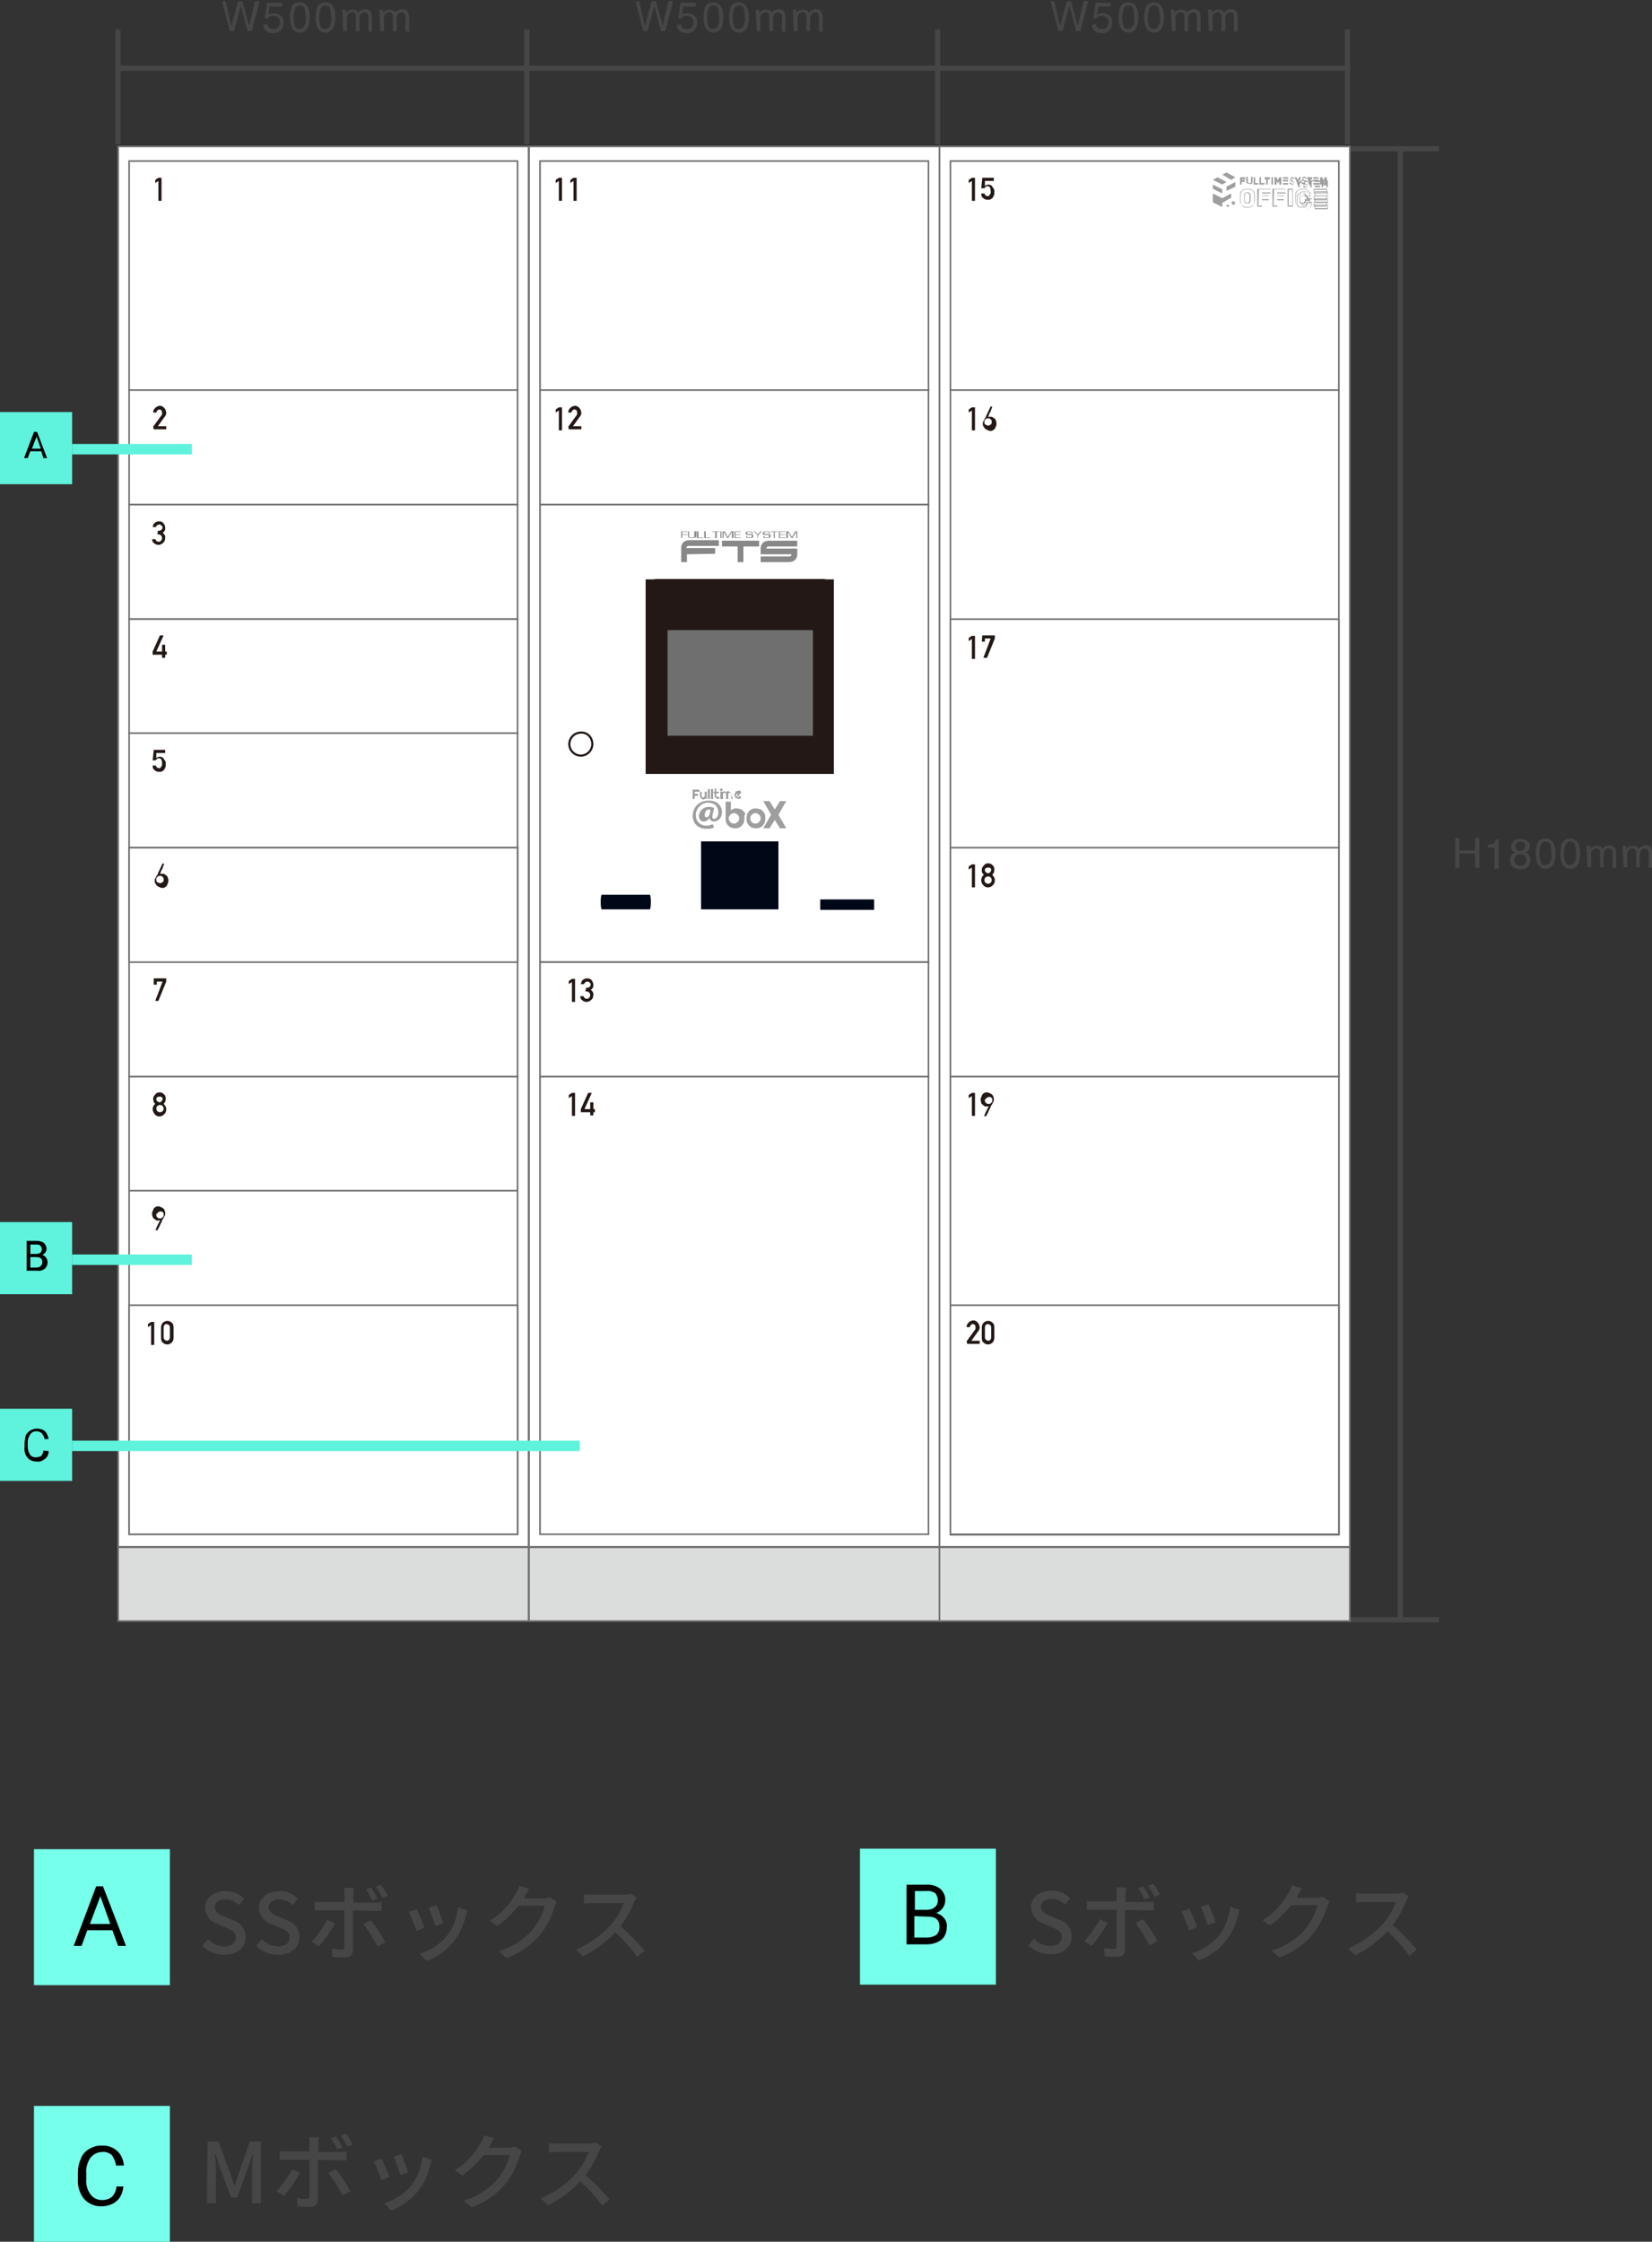 <?xml version="1.0" encoding="utf-8"?>
<!-- Generator: Adobe Illustrator 27.1.1, SVG Export Plug-In . SVG Version: 6.00 Build 0)  -->
<svg version="1.1" id="レイヤー_1" xmlns="http://www.w3.org/2000/svg" xmlns:xlink="http://www.w3.org/1999/xlink" x="0px"
	 y="0px" viewBox="0 0 316 428.7" style="enable-background:new 0 0 316 428.7;" xml:space="preserve">
<rect x="0" y="0" width="316" height="428.7" fill="#333333" stroke="none"/>
<style type="text/css">
	.st0{fill:#464646;}
	.st1{fill:#76FFEA;}
	.st2{fill:#DBDCDC;stroke:#717071;stroke-width:0.306;stroke-miterlimit:10;}
	.st3{fill:#FFFFFF;stroke:#717071;stroke-width:0.306;stroke-miterlimit:10;}
	.st4{fill:none;stroke:#717071;stroke-width:0.306;stroke-miterlimit:10;}
	.st5{fill:#FFFFFF;}
	.st6{fill:none;stroke:#231815;stroke-width:0.408;stroke-miterlimit:10;}
	.st7{fill:#000818;}
	.st8{fill:#888888;}
	.st9{fill:#B4B4B5;}
	.st10{fill:none;stroke:#231815;stroke-width:2.355;}
	.st11{fill:none;stroke:#231815;stroke-width:2.389;stroke-linecap:round;stroke-linejoin:round;stroke-miterlimit:10;}
	.st12{fill:none;stroke:#231815;stroke-width:3.272;stroke-linecap:round;stroke-linejoin:round;stroke-miterlimit:10;}
	.st13{fill:none;stroke:#231815;stroke-width:2.944;stroke-linecap:round;stroke-linejoin:round;stroke-miterlimit:10;}
	.st14{fill:#231815;}
	.st15{fill:#6F6F6F;}
	.st16{fill:#9E9E9F;}
	.st17{fill:#5FF2DC;}
</style>
<g id="グループ_937" transform="translate(-31.5 -10350.371)">
	<g id="グループ_827" transform="translate(-988.639 1432.014)">
		<g id="グループ_456" transform="translate(1277.901 8946.812)">
			<path id="線_27" class="st0" d="M17.5,0.5H0v-1h17.5V0.5z"/>
			<path id="線_28" class="st0" d="M17.5,281.8H0v-1h17.5V281.8z"/>
			<path id="線_29" class="st0" d="M10.6,281.2h-1V0h1V281.2z"/>
		</g>
		<path id="パス_1526" class="st0" d="M1298.5,9078.6h0.8v2.4h3v-2.4h0.8v5.7h-0.8v-2.7h-3v2.7h-0.8V9078.6z M1304.7,9080.4v-0.5
			c0.4,0,0.7-0.1,1.1-0.2c0.3-0.2,0.4-0.5,0.4-0.8h0.6v5.6h-0.8v-4L1304.7,9080.4L1304.7,9080.4z M1310.9,9081.1
			c0.3,0,0.5-0.1,0.7-0.3s0.3-0.4,0.3-0.6c0-0.2-0.1-0.4-0.2-0.6c-0.2-0.2-0.5-0.3-0.8-0.3s-0.5,0.1-0.7,0.3
			c-0.1,0.2-0.2,0.4-0.2,0.6c0,0.2,0.1,0.5,0.3,0.6C1310.4,9081,1310.7,9081.1,1310.9,9081.1z M1311,9083.9c0.3,0,0.6-0.1,0.8-0.3
			c0.2-0.2,0.3-0.5,0.3-0.8s-0.1-0.6-0.3-0.8c-0.2-0.2-0.5-0.3-0.9-0.3c-0.3,0-0.6,0.1-0.8,0.3c-0.2,0.2-0.3,0.5-0.3,0.8
			s0.1,0.5,0.3,0.8C1310.3,9083.8,1310.6,9083.9,1311,9083.9z M1310,9081.4c-0.2-0.1-0.3-0.2-0.5-0.3c-0.2-0.2-0.3-0.5-0.3-0.8
			c0-0.4,0.2-0.8,0.5-1.1s0.8-0.5,1.3-0.4c0.5,0,0.9,0.1,1.3,0.4c0.3,0.2,0.5,0.6,0.5,1c0,0.3-0.1,0.6-0.3,0.8
			c-0.1,0.1-0.3,0.3-0.5,0.4c0.2,0.1,0.4,0.2,0.5,0.4c0.3,0.3,0.4,0.6,0.4,1c0,0.5-0.2,0.9-0.5,1.3c-0.4,0.4-0.9,0.5-1.4,0.5
			s-1-0.1-1.4-0.4c-0.4-0.3-0.6-0.8-0.6-1.3c0-0.3,0.1-0.6,0.2-0.9C1309.4,9081.7,1309.7,9081.5,1310,9081.4z M1315.7,9078.7
			c0.7,0,1.3,0.3,1.6,0.9c0.3,0.6,0.4,1.2,0.4,1.9c0,0.6-0.1,1.3-0.3,1.9c-0.3,0.7-0.9,1.1-1.6,1.1c-0.6,0-1.2-0.3-1.5-0.9
			c-0.3-0.6-0.4-1.3-0.4-2c0-0.6,0.1-1.1,0.2-1.6C1314.2,9079.2,1314.9,9078.7,1315.7,9078.7L1315.7,9078.7z M1315.7,9083.8
			c0.4,0,0.7-0.2,0.9-0.5c0.3-0.6,0.4-1.2,0.3-1.8c0-0.5-0.1-1.1-0.2-1.6c-0.1-0.4-0.5-0.6-0.9-0.6s-0.8,0.2-0.9,0.6
			c-0.2,0.5-0.3,1.1-0.3,1.7c0,0.5,0,0.9,0.2,1.4C1314.8,9083.5,1315.2,9083.8,1315.7,9083.8z M1320.4,9078.7c0.7,0,1.3,0.3,1.6,0.9
			c0.3,0.6,0.4,1.2,0.4,1.9c0,0.6-0.1,1.3-0.3,1.9c-0.3,0.7-0.9,1.1-1.6,1.1c-0.6,0-1.2-0.3-1.5-0.9c-0.3-0.6-0.4-1.3-0.4-2
			c0-0.6,0.1-1.1,0.2-1.6C1319,9079.2,1319.7,9078.7,1320.4,9078.7z M1320.4,9083.8c0.4,0,0.7-0.2,0.9-0.5c0.3-0.6,0.4-1.2,0.3-1.8
			c0-0.5-0.1-1.1-0.2-1.6c-0.1-0.4-0.5-0.6-0.9-0.6s-0.8,0.2-0.9,0.6c-0.2,0.5-0.3,1.1-0.3,1.7c0,0.5,0,0.9,0.2,1.4
			C1319.6,9083.5,1320,9083.8,1320.4,9083.8z M1323.6,9080.1h0.7v0.6c0.1-0.2,0.3-0.3,0.5-0.4c0.2-0.2,0.5-0.2,0.8-0.2
			s0.6,0.1,0.8,0.2c0.1,0.1,0.2,0.3,0.3,0.4c0.1-0.2,0.3-0.4,0.6-0.5c0.2-0.1,0.5-0.2,0.7-0.2c0.5,0,0.9,0.2,1.1,0.6
			c0.1,0.3,0.2,0.6,0.2,0.9v2.8h-0.7v-2.9c0-0.2-0.1-0.4-0.2-0.6c-0.1-0.1-0.3-0.2-0.5-0.2c-0.3,0-0.5,0.1-0.7,0.3
			c-0.2,0.3-0.3,0.6-0.3,0.9v2.4h-0.7v-2.7c0-0.2,0-0.4-0.1-0.6c-0.1-0.2-0.4-0.3-0.6-0.3c-0.3,0-0.5,0.1-0.7,0.3
			c-0.3,0.3-0.4,0.7-0.3,1.1v2.2h-0.7L1323.6,9080.1z M1330.5,9080.1h0.7v0.6c0.1-0.2,0.3-0.3,0.5-0.4c0.2-0.2,0.5-0.2,0.8-0.2
			s0.6,0.1,0.8,0.2c0.1,0.1,0.2,0.3,0.3,0.4c0.1-0.2,0.3-0.4,0.6-0.5c0.2-0.1,0.5-0.2,0.7-0.2c0.5,0,0.9,0.2,1.1,0.6
			c0.1,0.3,0.2,0.6,0.2,0.9v2.8h-0.7v-2.9c0-0.2-0.1-0.4-0.2-0.6c-0.1-0.1-0.3-0.2-0.5-0.2c-0.3,0-0.5,0.1-0.7,0.3
			c-0.2,0.3-0.3,0.6-0.3,0.9v2.4h-0.7v-2.7c0-0.2,0-0.4-0.1-0.6c-0.1-0.2-0.4-0.3-0.6-0.3c-0.3,0-0.5,0.1-0.7,0.3
			c-0.3,0.3-0.4,0.7-0.3,1.1v2.2h-0.7L1330.5,9080.1z"/>
		<path id="線_30" class="st0" d="M1043.2,8945.9h-1V8924h1V8945.9z"/>
		<path id="線_31" class="st0" d="M1278.4,8945.9h-1V8924h1V8945.9z"/>
		<path id="線_32" class="st0" d="M1121.4,8945.9h-1V8924h1V8945.9z"/>
		<path id="線_33" class="st0" d="M1200,8945.9h-1V8924h1V8945.9z"/>
		<path id="線_34" class="st0" d="M1277.9,8931.9h-235.2v-1h235.2V8931.9z"/>
		<path id="パス_1528" class="st0" d="M1142.4,8918.6l1.1,4.7l1.3-4.7h0.8l1.3,4.7l1.1-4.7h0.9l-1.5,5.7h-0.8l-1.3-4.8l-1.3,4.8
			h-0.8l-1.5-5.7H1142.4z M1150.4,8923c0,0.4,0.2,0.7,0.6,0.8c0.2,0.1,0.4,0.1,0.6,0.1c0.4,0,0.7-0.1,0.9-0.4
			c0.2-0.3,0.3-0.6,0.3-0.9c0-0.3-0.1-0.7-0.4-0.9c-0.2-0.2-0.5-0.3-0.9-0.3c-0.2,0-0.4,0-0.6,0.1s-0.3,0.2-0.4,0.4h-0.6l0.4-3h2.9
			v0.7h-2.4l-0.2,1.6c0.1-0.1,0.2-0.2,0.4-0.2c0.2-0.1,0.5-0.1,0.7-0.1c0.5,0,0.9,0.2,1.3,0.5s0.5,0.8,0.5,1.3s-0.2,1-0.5,1.4
			c-0.4,0.4-1,0.7-1.6,0.6c-0.4,0-0.9-0.1-1.2-0.4c-0.4-0.3-0.6-0.7-0.6-1.2L1150.4,8923z M1156.5,8918.8c0.7,0,1.3,0.3,1.6,0.9
			c0.3,0.6,0.4,1.2,0.4,1.9c0,0.6-0.1,1.3-0.3,1.9c-0.3,0.7-0.9,1.1-1.6,1.1c-0.6,0-1.2-0.3-1.5-0.9c-0.3-0.6-0.4-1.3-0.4-2
			c0-0.6,0.1-1.1,0.2-1.6C1155,8919.3,1155.7,8918.8,1156.5,8918.8L1156.5,8918.8z M1156.5,8923.9c0.4,0,0.7-0.2,0.9-0.5
			c0.3-0.6,0.4-1.2,0.3-1.8c0-0.5-0.1-1.1-0.2-1.6c-0.1-0.4-0.5-0.6-0.9-0.6s-0.8,0.2-0.9,0.6c-0.2,0.5-0.3,1.1-0.3,1.7
			c0,0.5,0,0.9,0.2,1.4C1155.6,8923.6,1156,8923.9,1156.5,8923.9z M1161.4,8918.8c0.7,0,1.3,0.3,1.6,0.9c0.3,0.6,0.4,1.2,0.4,1.9
			c0,0.6-0.1,1.3-0.3,1.9c-0.3,0.7-0.9,1.1-1.6,1.1c-0.6,0-1.2-0.3-1.5-0.9c-0.3-0.6-0.4-1.3-0.4-2c0-0.6,0.1-1.1,0.2-1.6
			C1159.9,8919.3,1160.6,8918.8,1161.4,8918.8z M1161.4,8923.9c0.4,0,0.7-0.2,0.9-0.5c0.3-0.6,0.4-1.2,0.3-1.8
			c0-0.5-0.1-1.1-0.2-1.6c-0.1-0.4-0.5-0.6-0.9-0.6s-0.8,0.2-0.9,0.6c-0.2,0.5-0.3,1.1-0.3,1.7c0,0.5,0,0.9,0.2,1.4
			C1160.5,8923.6,1160.9,8923.9,1161.4,8923.9z M1164.7,8920.2h0.7v0.6c0.1-0.2,0.3-0.3,0.5-0.4c0.2-0.2,0.5-0.2,0.8-0.2
			s0.6,0.1,0.8,0.2c0.1,0.1,0.2,0.3,0.3,0.4c0.1-0.2,0.3-0.4,0.6-0.5c0.2-0.1,0.5-0.2,0.7-0.2c0.5,0,0.9,0.2,1.1,0.6
			c0.1,0.3,0.2,0.6,0.2,0.9v2.8h-0.7v-2.9c0-0.2-0.1-0.4-0.2-0.6c-0.1-0.1-0.3-0.2-0.5-0.2c-0.3,0-0.5,0.1-0.7,0.3
			c-0.2,0.3-0.3,0.6-0.3,0.9v2.4h-0.7v-2.7c0-0.2,0-0.4-0.1-0.6c-0.1-0.2-0.4-0.3-0.6-0.3c-0.3,0-0.5,0.1-0.7,0.3
			c-0.3,0.3-0.4,0.7-0.3,1.1v2.2h-0.7L1164.7,8920.2z M1171.8,8920.2h0.7v0.6c0.1-0.2,0.3-0.3,0.5-0.4c0.2-0.2,0.5-0.2,0.8-0.2
			s0.6,0.1,0.8,0.2c0.1,0.1,0.2,0.3,0.3,0.4c0.1-0.2,0.3-0.4,0.6-0.5c0.2-0.1,0.5-0.2,0.7-0.2c0.5,0,0.9,0.2,1.1,0.6
			c0.1,0.3,0.2,0.6,0.2,0.9v2.8h-0.7v-2.9c0-0.2-0.1-0.4-0.2-0.6c-0.1-0.1-0.3-0.2-0.5-0.2c-0.3,0-0.5,0.1-0.7,0.3
			c-0.2,0.3-0.3,0.6-0.3,0.9v2.4h-0.7v-2.7c0-0.2,0-0.4-0.1-0.6c-0.1-0.2-0.4-0.3-0.6-0.3c-0.3,0-0.5,0.1-0.7,0.3
			c-0.3,0.3-0.4,0.7-0.3,1.1v2.2h-0.7L1171.8,8920.2z"/>
		<path id="パス_1528_00000038391639286447749960000004249955758994167961_" class="st0" d="M1221.8,8918.6l1.1,4.7l1.3-4.7h0.8
			l1.3,4.7l1.1-4.7h0.9l-1.5,5.7h-0.8l-1.3-4.8l-1.3,4.8h-0.8l-1.5-5.7H1221.8z M1229.8,8923c0,0.4,0.2,0.7,0.6,0.8
			c0.2,0.1,0.4,0.1,0.6,0.1c0.4,0,0.7-0.1,0.9-0.4c0.2-0.3,0.3-0.6,0.3-0.9c0-0.3-0.1-0.7-0.4-0.9c-0.2-0.2-0.5-0.3-0.9-0.3
			c-0.2,0-0.4,0-0.6,0.1s-0.3,0.2-0.4,0.4h-0.6l0.4-3h2.9v0.7h-2.4l-0.2,1.6c0.1-0.1,0.2-0.2,0.4-0.2c0.2-0.1,0.5-0.1,0.7-0.1
			c0.5,0,0.9,0.2,1.3,0.5s0.5,0.8,0.5,1.3s-0.2,1-0.5,1.4c-0.4,0.4-1,0.7-1.6,0.6c-0.4,0-0.9-0.1-1.2-0.4c-0.4-0.3-0.6-0.7-0.6-1.2
			L1229.8,8923z M1235.9,8918.8c0.7,0,1.3,0.3,1.6,0.9c0.3,0.6,0.4,1.2,0.4,1.9c0,0.6-0.1,1.3-0.3,1.9c-0.3,0.7-0.9,1.1-1.6,1.1
			c-0.6,0-1.2-0.3-1.5-0.9c-0.3-0.6-0.4-1.3-0.4-2c0-0.6,0.1-1.1,0.2-1.6C1234.4,8919.3,1235.1,8918.8,1235.9,8918.8L1235.9,8918.8z
			 M1235.9,8923.9c0.4,0,0.7-0.2,0.9-0.5c0.3-0.6,0.4-1.2,0.3-1.8c0-0.5-0.1-1.1-0.2-1.6c-0.1-0.4-0.5-0.6-0.9-0.6s-0.8,0.2-0.9,0.6
			c-0.2,0.5-0.3,1.1-0.3,1.7c0,0.5,0,0.9,0.2,1.4C1235,8923.6,1235.4,8923.9,1235.9,8923.9z M1240.8,8918.8c0.7,0,1.3,0.3,1.6,0.9
			c0.3,0.6,0.4,1.2,0.4,1.9c0,0.6-0.1,1.3-0.3,1.9c-0.3,0.7-0.9,1.1-1.6,1.1c-0.6,0-1.2-0.3-1.5-0.9c-0.3-0.6-0.4-1.3-0.4-2
			c0-0.6,0.1-1.1,0.2-1.6C1239.3,8919.3,1240,8918.8,1240.8,8918.8z M1240.8,8923.9c0.4,0,0.7-0.2,0.9-0.5c0.3-0.6,0.4-1.2,0.3-1.8
			c0-0.5-0.1-1.1-0.2-1.6c-0.1-0.4-0.5-0.6-0.9-0.6s-0.8,0.2-0.9,0.6c-0.2,0.5-0.3,1.1-0.3,1.7c0,0.5,0,0.9,0.2,1.4
			C1239.9,8923.6,1240.3,8923.9,1240.8,8923.9z M1244.1,8920.2h0.7v0.6c0.1-0.2,0.3-0.3,0.5-0.4c0.2-0.2,0.5-0.2,0.8-0.2
			s0.6,0.1,0.8,0.2c0.1,0.1,0.2,0.3,0.3,0.4c0.1-0.2,0.3-0.4,0.6-0.5c0.2-0.1,0.5-0.2,0.7-0.2c0.5,0,0.9,0.2,1.1,0.6
			c0.1,0.3,0.2,0.6,0.2,0.9v2.8h-0.7v-2.9c0-0.2-0.1-0.4-0.2-0.6c-0.1-0.1-0.3-0.2-0.5-0.2c-0.3,0-0.5,0.1-0.7,0.3
			c-0.2,0.3-0.3,0.6-0.3,0.9v2.4h-0.7v-2.7c0-0.2,0-0.4-0.1-0.6c-0.1-0.2-0.4-0.3-0.6-0.3c-0.3,0-0.5,0.1-0.7,0.3
			c-0.3,0.3-0.4,0.7-0.3,1.1v2.2h-0.7L1244.1,8920.2z M1251.2,8920.2h0.7v0.6c0.1-0.2,0.3-0.3,0.5-0.4c0.2-0.2,0.5-0.2,0.8-0.2
			s0.6,0.1,0.8,0.2c0.1,0.1,0.2,0.3,0.3,0.4c0.1-0.2,0.3-0.4,0.6-0.5c0.2-0.1,0.5-0.2,0.7-0.2c0.5,0,0.9,0.2,1.1,0.6
			c0.1,0.3,0.2,0.6,0.2,0.9v2.8h-0.7v-2.9c0-0.2-0.1-0.4-0.2-0.6c-0.1-0.1-0.3-0.2-0.5-0.2c-0.3,0-0.5,0.1-0.7,0.3
			c-0.2,0.3-0.3,0.6-0.3,0.9v2.4h-0.7v-2.7c0-0.2,0-0.4-0.1-0.6c-0.1-0.2-0.4-0.3-0.6-0.3c-0.3,0-0.5,0.1-0.7,0.3
			c-0.3,0.3-0.4,0.7-0.3,1.1v2.2h-0.7L1251.2,8920.2z"/>
		<path id="パス_1528_00000173151119471769795670000005344140317778892208_" class="st0" d="M1063.3,8918.6l1.1,4.7l1.3-4.7h0.8
			l1.3,4.7l1.1-4.7h0.9l-1.5,5.7h-0.8l-1.3-4.8l-1.3,4.8h-0.8l-1.5-5.7H1063.3z M1071.3,8923c0,0.4,0.2,0.7,0.6,0.8
			c0.2,0.1,0.4,0.1,0.6,0.1c0.4,0,0.7-0.1,0.9-0.4c0.2-0.3,0.3-0.6,0.3-0.9c0-0.3-0.1-0.7-0.4-0.9c-0.2-0.2-0.5-0.3-0.9-0.3
			c-0.2,0-0.4,0-0.6,0.1s-0.3,0.2-0.4,0.4h-0.6l0.4-3h2.9v0.7h-2.4l-0.2,1.6c0.1-0.1,0.2-0.2,0.4-0.2c0.2-0.1,0.5-0.1,0.7-0.1
			c0.5,0,0.9,0.2,1.3,0.5s0.5,0.8,0.5,1.3s-0.2,1-0.5,1.4c-0.4,0.4-1,0.7-1.6,0.6c-0.4,0-0.9-0.1-1.2-0.4c-0.4-0.3-0.6-0.7-0.6-1.2
			L1071.3,8923z M1077.4,8918.8c0.7,0,1.3,0.3,1.6,0.9c0.3,0.6,0.4,1.2,0.4,1.9c0,0.6-0.1,1.3-0.3,1.9c-0.3,0.7-0.9,1.1-1.6,1.1
			c-0.6,0-1.2-0.3-1.5-0.9c-0.3-0.6-0.4-1.3-0.4-2c0-0.6,0.1-1.1,0.2-1.6C1075.9,8919.3,1076.6,8918.8,1077.4,8918.8L1077.4,8918.8z
			 M1077.4,8923.9c0.4,0,0.7-0.2,0.9-0.5c0.3-0.6,0.4-1.2,0.3-1.8c0-0.5-0.1-1.1-0.2-1.6c-0.1-0.4-0.5-0.6-0.9-0.6s-0.8,0.2-0.9,0.6
			c-0.2,0.5-0.3,1.1-0.3,1.7c0,0.5,0,0.9,0.2,1.4C1076.5,8923.6,1076.9,8923.9,1077.4,8923.9z M1082.3,8918.8c0.7,0,1.3,0.3,1.6,0.9
			c0.3,0.6,0.4,1.2,0.4,1.9c0,0.6-0.1,1.3-0.3,1.9c-0.3,0.7-0.9,1.1-1.6,1.1c-0.6,0-1.2-0.3-1.5-0.9c-0.3-0.6-0.4-1.3-0.4-2
			c0-0.6,0.1-1.1,0.2-1.6C1080.8,8919.3,1081.5,8918.8,1082.3,8918.8z M1082.3,8923.9c0.4,0,0.7-0.2,0.9-0.5
			c0.3-0.6,0.4-1.2,0.3-1.8c0-0.5-0.1-1.1-0.2-1.6c-0.1-0.4-0.5-0.6-0.9-0.6s-0.8,0.2-0.9,0.6c-0.2,0.5-0.3,1.1-0.3,1.7
			c0,0.5,0,0.9,0.2,1.4C1081.4,8923.6,1081.8,8923.9,1082.3,8923.9z M1085.6,8920.2h0.7v0.6c0.1-0.2,0.3-0.3,0.5-0.4
			c0.2-0.2,0.5-0.2,0.8-0.2s0.6,0.1,0.8,0.2c0.1,0.1,0.2,0.3,0.3,0.4c0.1-0.2,0.3-0.4,0.6-0.5c0.2-0.1,0.5-0.2,0.7-0.2
			c0.5,0,0.9,0.2,1.1,0.6c0.1,0.3,0.2,0.6,0.2,0.9v2.8h-0.7v-2.9c0-0.2-0.1-0.4-0.2-0.6c-0.1-0.1-0.3-0.2-0.5-0.2
			c-0.3,0-0.5,0.1-0.7,0.3c-0.2,0.3-0.3,0.6-0.3,0.9v2.4h-0.7v-2.7c0-0.2,0-0.4-0.1-0.6c-0.1-0.2-0.4-0.3-0.6-0.3
			c-0.3,0-0.5,0.1-0.7,0.3c-0.3,0.3-0.4,0.7-0.3,1.1v2.2h-0.7L1085.6,8920.2z M1092.7,8920.2h0.7v0.6c0.1-0.2,0.3-0.3,0.5-0.4
			c0.2-0.2,0.5-0.2,0.8-0.2s0.6,0.1,0.8,0.2c0.1,0.1,0.2,0.3,0.3,0.4c0.1-0.2,0.3-0.4,0.6-0.5c0.2-0.1,0.5-0.2,0.7-0.2
			c0.5,0,0.9,0.2,1.1,0.6c0.1,0.3,0.2,0.6,0.2,0.9v2.8h-0.7v-2.9c0-0.2-0.1-0.4-0.2-0.6c-0.1-0.1-0.3-0.2-0.5-0.2
			c-0.3,0-0.5,0.1-0.7,0.3c-0.2,0.3-0.3,0.6-0.3,0.9v2.4h-0.7v-2.7c0-0.2,0-0.4-0.1-0.6c-0.1-0.2-0.4-0.3-0.6-0.3
			c-0.3,0-0.5,0.1-0.7,0.3c-0.3,0.3-0.4,0.7-0.3,1.1v2.2h-0.7L1092.7,8920.2z"/>
	</g>
	<rect id="長方形_481" x="38" y="10704" class="st1" width="26" height="26"/>
	<path id="パス_1504" d="M53,10719.5h-4.8l-1.1,3h-1.5l4.3-11.4h1.3l4.4,11.4h-1.5L53,10719.5z M48.7,10718.3h3.9l-1.9-5.3
		L48.7,10718.3z"/>
	<rect id="長方形_479" x="38" y="10753.1" class="st1" width="26" height="26"/>
	<path id="パス_1505" d="M55.1,10768.5c-0.1,1.1-0.5,2.1-1.3,2.8s-1.9,1-3,1c-1.2,0-2.4-0.5-3.2-1.4c-0.9-1.1-1.3-2.5-1.2-3.9
		v-1.1c0-1,0.2-1.9,0.6-2.8c0.3-0.8,0.9-1.4,1.6-1.8c0.7-0.4,1.6-0.7,2.4-0.6c1.1-0.1,2.1,0.3,2.9,1c0.8,0.7,1.2,1.7,1.3,2.8h-1.5
		c-0.1-0.7-0.4-1.4-0.8-2c-0.5-0.4-1.2-0.7-1.8-0.6c-0.9,0-1.7,0.4-2.3,1.1c-0.6,0.9-0.9,2-0.8,3v1.1c-0.1,1,0.2,2.1,0.8,2.9
		c0.5,0.7,1.3,1.1,2.2,1.1c0.7,0,1.4-0.2,1.9-0.6c0.5-0.5,0.8-1.2,0.9-2H55.1z"/>
	<rect id="長方形_480" x="196" y="10703.9" class="st1" width="26" height="26"/>
	<path id="パス_1506" d="M204.9,10722.2v-11.4h3.7c1-0.1,2,0.2,2.8,0.8c0.6,0.6,1,1.4,0.9,2.3c0,0.5-0.2,1-0.5,1.4
		s-0.7,0.7-1.2,0.9c0.6,0.2,1.1,0.5,1.5,1s0.6,1.1,0.5,1.7c0,0.9-0.3,1.8-1,2.4c-0.8,0.6-1.8,0.9-2.8,0.9L204.9,10722.2
		L204.9,10722.2z M206.4,10716.8v4.1h2.5c0.6,0,1.2-0.2,1.7-0.5c0.4-0.4,0.6-0.9,0.6-1.5c0-1.4-0.7-2-2.2-2L206.4,10716.8
		L206.4,10716.8z M206.4,10715.6h2.3c0.6,0,1.1-0.1,1.6-0.5c0.4-0.3,0.6-0.8,0.6-1.3s-0.2-1-0.5-1.4c-0.5-0.3-1.1-0.5-1.7-0.4h-2.2
		v3.6L206.4,10715.6L206.4,10715.6z"/>
	<path id="パス_1507" class="st0" d="M74.4,10724.2c2.6,0,4.1-1.5,4.1-3.4c0-1.5-1-2.8-2.4-3.2l-1.6-0.7c-1-0.4-1.9-0.8-1.9-1.8
		c0-0.9,0.8-1.5,2-1.5c1,0,1.9,0.4,2.6,1.1l1-1.2c-0.9-1-2.2-1.5-3.6-1.5c-2.2,0-3.9,1.4-3.9,3.2c0.1,1.4,1,2.7,2.4,3.1l1.6,0.7
		c1.1,0.5,1.9,0.8,1.9,1.9c0,1-0.8,1.7-2.2,1.7c-1.2,0-2.3-0.5-3.1-1.4l-1.1,1.3C71.3,10723.6,72.8,10724.2,74.4,10724.2z
		 M84.7,10724.2c2.6,0,4.1-1.5,4.1-3.4c0-1.5-1-2.8-2.4-3.2l-1.6-0.7c-1-0.4-1.9-0.8-1.9-1.8c0-0.9,0.8-1.5,2-1.5
		c1,0,1.9,0.4,2.6,1.1l1-1.2c-0.9-1-2.2-1.5-3.6-1.5c-2.2,0-3.9,1.4-3.9,3.2c0.1,1.4,1,2.7,2.4,3.1l1.6,0.7c1.1,0.5,1.9,0.8,1.9,1.9
		c0,1-0.8,1.7-2.2,1.7c-1.2,0-2.3-0.5-3.1-1.4l-1.1,1.3C81.6,10723.6,83.1,10724.2,84.7,10724.2z M105.7,10712.9
		c-0.4-0.7-0.8-1.4-1.3-2.1l-1,0.4c0.5,0.7,0.9,1.4,1.3,2.1L105.7,10712.9z M103.7,10713.4c-0.4-0.7-0.8-1.4-1.2-2.1l-1,0.4
		c0.5,0.7,0.9,1.4,1.2,2.1L103.7,10713.4z M94.1,10717.5c-0.8,1.5-1.8,2.9-3,4.2l1.4,0.9c1.2-1.4,2.2-2.8,3.1-4.4L94.1,10717.5z
		 M103.1,10715.8c0.4,0,0.9,0,1.4,0v-1.7c-0.5,0.1-0.9,0.1-1.4,0.1h-4v-1.5c0-0.4,0.1-0.8,0.1-1.3h-1.9c0.1,0.4,0.1,0.8,0.1,1.2v1.5
		h-4.3c-0.5,0-1,0-1.4-0.1v1.7c0.4,0,0.9,0,1.4,0h4.3v6.9c0,0.4-0.2,0.6-0.6,0.6c-0.6,0-1.2-0.1-1.8-0.2l0.1,1.6
		c0.8,0.1,1.6,0.1,2.4,0.1c1,0,1.5-0.5,1.5-1.4v-7.6L103.1,10715.8z M101,10718.3c1,1.3,1.9,2.8,2.7,4.3l1.5-0.8
		c-0.8-1.5-1.7-2.9-2.8-4.2L101,10718.3z M115,10714.7l-1.5,0.5c0.5,1.1,0.9,2.3,1.3,3.5l1.5-0.5
		C116,10717.4,115.3,10715.3,115,10714.7z M119.1,10715.1c-0.2,2-0.9,3.9-2.1,5.5c-1.4,1.6-3.2,2.8-5.2,3.4l1.3,1.4
		c2.1-0.8,3.9-2.1,5.3-3.9c1.1-1.4,1.8-3.1,2.2-4.8c0.1-0.3,0.2-0.6,0.3-1L119.1,10715.1z M111.2,10715.5l-1.5,0.5
		c0.6,1.2,1,2.4,1.5,3.6l1.5-0.6C112.4,10718.3,111.6,10716.2,111.2,10715.5z M136.7,10713.2c-0.4,0.1-0.8,0.2-1.2,0.2h-3.8
		c0.1-0.1,0.2-0.3,0.2-0.4c0.2-0.3,0.5-0.9,0.8-1.4l-1.9-0.6c-0.1,0.5-0.3,1-0.6,1.4c-1.2,2.2-2.9,4-5,5.3l1.4,1
		c1.6-1.1,2.9-2.4,4.1-3.9h5c-0.4,1.7-1.3,3.3-2.4,4.7c-1.7,1.9-3.9,3.3-6.4,4l1.5,1.3c2.5-0.9,4.7-2.4,6.4-4.4
		c1.3-1.6,2.2-3.5,2.8-5.4c0.1-0.3,0.3-0.7,0.4-1L136.7,10713.2z M152.2,10712.5c-0.5,0.1-0.9,0.2-1.4,0.2h-5.9
		c-0.6,0-1.2,0-1.7-0.1v1.8c0.3,0,1.1-0.1,1.7-0.1h5.9c-0.6,1.6-1.4,3-2.5,4.2c-1.8,2-4.1,3.6-6.6,4.7l1.3,1.3
		c2.3-1.1,4.4-2.7,6.2-4.6c1.5,1.4,3,3,4.2,4.7l1.4-1.2c-1.4-1.7-2.9-3.2-4.6-4.7c1.1-1.4,1.9-2.9,2.6-4.6c0.1-0.3,0.3-0.6,0.5-0.8
		L152.2,10712.5z"/>
	<path id="パス_1508" class="st0" d="M71.1,10771.7h1.7v-5.8c0-1.1-0.1-2.6-0.2-3.6h0.1l0.9,2.7l2.1,5.6h1.2l2-5.6l0.9-2.7h0.1
		c-0.1,1.1-0.2,2.6-0.2,3.6v5.8h1.7v-11.8h-2.1l-2.1,6c-0.3,0.8-0.5,1.6-0.8,2.4h-0.1c-0.3-0.8-0.5-1.6-0.8-2.4l-2.2-6h-2.1
		L71.1,10771.7L71.1,10771.7z M99,10760.5c-0.4-0.7-0.8-1.4-1.3-2.1l-1,0.4c0.5,0.7,0.9,1.4,1.3,2.1L99,10760.5z M97,10761
		c-0.4-0.7-0.8-1.4-1.2-2.1l-1,0.4c0.5,0.7,0.9,1.4,1.2,2.1L97,10761z M87.4,10765.2c-0.8,1.5-1.8,2.9-3,4.2l1.4,0.9
		c1.2-1.3,2.2-2.8,3.1-4.4L87.4,10765.2z M96.4,10763.5c0.4,0,0.9,0,1.4,0v-1.7c-0.5,0.1-0.9,0.1-1.4,0.1h-4v-1.5
		c0-0.4,0.1-0.8,0.1-1.3h-1.9c0.1,0.4,0.1,0.8,0.1,1.2v1.5h-4.3c-0.5,0-1,0-1.4-0.1v1.7c0.4,0,0.9,0,1.4,0h4.3v6.9
		c0,0.4-0.2,0.6-0.6,0.6c-0.6,0-1.2-0.1-1.8-0.2l0.1,1.6c0.8,0.1,1.6,0.1,2.4,0.1c1,0,1.5-0.5,1.5-1.4v-7.6L96.4,10763.5z
		 M94.3,10765.9c1,1.3,1.9,2.8,2.7,4.3l1.5-0.8c-0.8-1.5-1.7-2.9-2.8-4.2L94.3,10765.9z M108.3,10762.3l-1.5,0.5
		c0.5,1.1,0.9,2.3,1.3,3.5l1.5-0.5C109.3,10765.1,108.6,10763,108.3,10762.3z M112.3,10762.8c-0.2,2-0.9,3.9-2.1,5.5
		c-1.4,1.6-3.2,2.8-5.2,3.4l1.3,1.4c2.1-0.8,3.9-2.1,5.3-3.9c1.1-1.4,1.8-3.1,2.2-4.8c0.1-0.3,0.2-0.6,0.3-1L112.3,10762.8z
		 M104.5,10763.2l-1.5,0.5c0.6,1.2,1,2.4,1.5,3.6l1.5-0.6C105.7,10765.9,104.9,10763.9,104.5,10763.2z M130,10760.9
		c-0.4,0.1-0.8,0.2-1.2,0.2H125c0.1-0.1,0.2-0.3,0.2-0.4c0.2-0.3,0.5-0.9,0.8-1.4l-1.9-0.6c-0.1,0.5-0.3,1-0.6,1.4
		c-1.2,2.2-2.9,4-5,5.3l1.4,1c1.6-1.1,2.9-2.4,4.1-3.9h5c-0.4,1.7-1.3,3.3-2.4,4.7c-1.7,1.9-3.9,3.3-6.4,4l1.5,1.3
		c2.5-0.9,4.7-2.4,6.4-4.4c1.3-1.6,2.2-3.5,2.8-5.4c0.1-0.3,0.3-0.7,0.4-1L130,10760.9z M145.5,10760.1c-0.5,0.1-0.9,0.2-1.4,0.2
		h-5.9c-0.6,0-1.2,0-1.7-0.1v1.8c0.3,0,1.1-0.1,1.7-0.1h5.9c-0.6,1.6-1.4,3-2.5,4.2c-1.8,2-4.1,3.6-6.6,4.7l1.3,1.3
		c2.3-1.1,4.4-2.7,6.2-4.6c1.5,1.4,3,3,4.2,4.7l1.4-1.2c-1.4-1.7-2.9-3.2-4.6-4.7c1.1-1.4,1.9-2.9,2.6-4.6c0.1-0.3,0.3-0.6,0.5-0.8
		L145.5,10760.1z"/>
	<path id="パス_1509" class="st0" d="M232.4,10724.1c2.6,0,4.1-1.5,4.1-3.4c0-1.5-1-2.8-2.4-3.2l-1.6-0.7c-1-0.4-1.9-0.8-1.9-1.8
		c0-0.9,0.8-1.5,2-1.5c1,0,1.9,0.4,2.6,1.1l1-1.2c-0.9-1-2.2-1.5-3.6-1.5c-2.2,0-3.9,1.4-3.9,3.2c0.1,1.4,1,2.7,2.4,3.1l1.6,0.7
		c1.1,0.5,1.9,0.8,1.9,1.9c0,1-0.8,1.7-2.2,1.7c-1.2,0-2.3-0.5-3.1-1.4l-1.1,1.3C229.3,10723.5,230.8,10724.1,232.4,10724.1z
		 M253.4,10712.7c-0.4-0.7-0.8-1.4-1.3-2.1l-1,0.4c0.5,0.7,0.9,1.4,1.3,2.1L253.4,10712.7z M251.4,10713.2c-0.4-0.7-0.8-1.4-1.2-2.1
		l-1,0.4c0.5,0.7,0.9,1.4,1.2,2.1L251.4,10713.2z M241.9,10717.4c-0.8,1.5-1.8,2.9-3,4.2l1.4,0.9c1.2-1.4,2.2-2.8,3.1-4.4
		L241.9,10717.4z M250.8,10715.7c0.4,0,0.9,0,1.4,0v-1.7c-0.5,0.1-0.9,0.1-1.4,0.1h-4v-1.5c0-0.4,0.1-0.8,0.1-1.3H245
		c0.1,0.4,0.1,0.8,0.1,1.2v1.5h-4.3c-0.5,0-1,0-1.4-0.1v1.7c0.4,0,0.9,0,1.4,0h4.3v6.9c0,0.4-0.2,0.6-0.6,0.6
		c-0.6,0-1.2-0.1-1.8-0.2l0.1,1.6c0.8,0.1,1.6,0.1,2.4,0.1c1,0,1.5-0.5,1.5-1.4v-7.6L250.8,10715.7z M248.7,10718.1
		c1,1.3,1.9,2.8,2.7,4.3l1.5-0.8c-0.8-1.5-1.7-2.9-2.8-4.2L248.7,10718.1z M262.7,10714.5l-1.5,0.5c0.5,1.1,0.9,2.3,1.3,3.5l1.5-0.5
		C263.8,10717.3,263,10715.2,262.7,10714.5z M266.8,10715c-0.2,2-0.9,3.9-2.1,5.5c-1.4,1.6-3.2,2.8-5.2,3.4l1.3,1.4
		c2.1-0.8,3.9-2.1,5.3-3.9c1.1-1.4,1.8-3.1,2.2-4.8c0.1-0.3,0.2-0.6,0.3-1L266.8,10715z M259,10715.4l-1.5,0.5
		c0.6,1.2,1,2.4,1.5,3.6l1.5-0.6C260.2,10718.1,259.4,10716.1,259,10715.4z M284.5,10713.1c-0.4,0.1-0.8,0.2-1.2,0.2h-3.8
		c0.1-0.1,0.2-0.3,0.2-0.4c0.2-0.3,0.5-0.9,0.8-1.4l-1.9-0.6c-0.1,0.5-0.3,1-0.6,1.4c-1.2,2.2-2.9,4-5,5.3l1.4,1
		c1.6-1.1,2.9-2.4,4.1-3.9h5c-0.4,1.7-1.3,3.3-2.4,4.7c-1.7,1.9-3.9,3.3-6.4,4l1.5,1.3c2.5-0.9,4.7-2.4,6.4-4.4
		c1.3-1.6,2.2-3.5,2.8-5.4c0.1-0.3,0.3-0.7,0.4-1L284.5,10713.1z M299.9,10712.3c-0.5,0.1-0.9,0.2-1.4,0.2h-5.9
		c-0.6,0-1.2,0-1.7-0.1v1.8c0.3,0,1.1-0.1,1.7-0.1h5.9c-0.6,1.6-1.4,3-2.5,4.2c-1.8,2-4.1,3.6-6.6,4.7l1.3,1.3
		c2.3-1.1,4.4-2.7,6.2-4.6c1.5,1.4,3,3,4.2,4.7l1.4-1.2c-1.4-1.7-2.9-3.2-4.6-4.7c1.1-1.4,1.9-2.9,2.6-4.6c0.1-0.3,0.3-0.6,0.5-0.8
		L299.9,10712.3z"/>
</g>
<g>
	<g>
		<g>
			<g>
				<g>
					<rect x="22.6" y="295.9" class="st2" width="78.5" height="14.1"/>
					<rect x="22.6" y="28" class="st3" width="78.5" height="267.8"/>
					<rect x="24.7" y="30.8" class="st3" width="74.3" height="43.8"/>
					<rect x="24.7" y="74.6" class="st3" width="74.3" height="21.9"/>
					<rect x="24.7" y="96.5" class="st3" width="74.3" height="21.9"/>
					<rect x="24.7" y="118.4" class="st3" width="74.3" height="21.9"/>
					<rect x="24.7" y="140.2" class="st3" width="74.3" height="21.9"/>
					<rect x="24.7" y="162.1" class="st3" width="74.3" height="43.8"/>
					<rect x="24.7" y="205.9" class="st3" width="74.3" height="87.5"/>
					<rect x="24.7" y="249.6" class="st3" width="74.3" height="43.8"/>
					<line class="st4" x1="24.7" y1="227.7" x2="99" y2="227.7"/>
				</g>
				<g>
					<rect x="179.7" y="295.9" class="st2" width="78.5" height="14.1"/>
					<rect x="179.7" y="28" class="st3" width="78.5" height="267.8"/>
					<rect x="181.8" y="30.8" class="st3" width="74.3" height="43.8"/>
					<rect x="181.8" y="74.6" class="st3" width="74.3" height="218.9"/>
				</g>
				<g>
					<rect x="101.2" y="295.9" class="st2" width="78.5" height="14.1"/>
					<rect x="101.2" y="28" class="st3" width="78.5" height="267.8"/>
					<rect x="103.3" y="30.8" class="st3" width="74.3" height="43.8"/>
					<rect x="103.3" y="74.6" class="st3" width="74.3" height="21.9"/>
					<rect x="103.3" y="96.5" class="st3" width="74.3" height="87.5"/>
					<rect x="103.3" y="184" class="st3" width="74.3" height="21.9"/>
					<rect x="103.3" y="205.9" class="st3" width="74.3" height="87.5"/>
				</g>
			</g>
		</g>
		<g>
			<g>
				<path class="st5" d="M113.3,142.3c0,1.2-1,2.2-2.2,2.2s-2.2-1-2.2-2.2s1-2.2,2.2-2.2C112.3,140,113.3,141,113.3,142.3"/>
				<path class="st6" d="M113.3,142.3c0,1.2-1,2.2-2.2,2.2s-2.2-1-2.2-2.2s1-2.2,2.2-2.2C112.3,140,113.3,141,113.3,142.3"/>
				<g>
					<path class="st7" d="M124.5,172.5c0,0.8-0.1,1.4-0.2,1.4h-9.2c-0.1,0-0.2-0.6-0.2-1.4c0-0.8,0.1-1.4,0.2-1.4h9.2
						C124.4,171.1,124.5,171.7,124.5,172.5"/>
				</g>
				<rect x="156.9" y="172" class="st7" width="10.3" height="2"/>
				<rect x="134.1" y="160.9" class="st7" width="14.8" height="13"/>
				<g>
					<polygon class="st8" points="130.5,102.2 131.5,102.2 131.5,102.3 130.5,102.3 130.5,102.9 130.3,102.9 130.3,101.6 
						131.5,101.6 131.5,101.7 130.5,101.7 					"/>
					<path class="st8" d="M133.2,101.6v0.9c0,0.3-0.3,0.4-0.8,0.4c-0.4,0-0.8,0-0.8-0.4v-0.9h0.2v0.9c0,0.2,0.1,0.3,0.5,0.3
						s0.5,0,0.5-0.3v-0.9H133.2z"/>
					<polygon class="st8" points="133.6,102.8 134.5,102.8 134.5,102.9 133.3,102.9 133.3,101.6 133.6,101.6 					"/>
					<polygon class="st8" points="135,102.8 135.9,102.8 135.9,102.9 134.7,102.9 134.7,101.6 135,101.6 					"/>
					<polygon class="st8" points="137.1,102.9 136.8,102.9 136.8,101.7 136.2,101.7 136.2,101.6 137.6,101.6 137.6,101.7 
						137.1,101.7 					"/>
					<rect x="137.8" y="101.6" class="st8" width="0.2" height="1.3"/>
					<polygon class="st8" points="139.3,102.9 139.1,102.9 138.4,101.7 138.4,101.7 138.4,102.9 138.2,102.9 138.2,101.6 
						138.6,101.6 139.2,102.7 139.9,101.6 140.3,101.6 140.3,102.9 140,102.9 140,101.7 140,101.7 					"/>
					<polygon class="st8" points="140.7,102.2 141.6,102.2 141.6,102.3 140.7,102.3 140.7,102.8 141.7,102.8 141.7,102.9 
						140.5,102.9 140.5,101.6 141.7,101.6 141.7,101.7 140.7,101.7 					"/>
					<path class="st8" d="M142.6,102c0-0.3,0.3-0.4,0.7-0.4s0.7,0,0.7,0.4h-0.2c0-0.3-0.1-0.3-0.5-0.3s-0.4,0.1-0.4,0.2
						c0,0.3,0.2,0.2,0.5,0.2c0.4,0,0.7,0,0.7,0.4s-0.3,0.4-0.7,0.4c-0.5,0-0.7,0-0.7-0.4h0.2c0,0.3,0.1,0.3,0.4,0.3
						c0.4,0,0.5,0,0.5-0.3s-0.1-0.2-0.5-0.2C143,102.3,142.6,102.3,142.6,102"/>
					<polygon class="st8" points="145,102.4 145,102.9 144.9,102.9 144.9,102.4 144.2,101.6 144.4,101.6 144.9,102.2 145.5,101.6 
						145.7,101.6 					"/>
					<path class="st8" d="M145.9,102c0-0.3,0.3-0.4,0.7-0.4s0.7,0,0.7,0.4h-0.2c0-0.3-0.1-0.3-0.5-0.3s-0.4,0.1-0.4,0.2
						c0,0.3,0.2,0.2,0.5,0.2c0.4,0,0.7,0,0.7,0.4s-0.3,0.4-0.7,0.4c-0.5,0-0.8,0-0.7-0.4h0.2c0,0.3,0.1,0.3,0.4,0.3
						c0.4,0,0.5,0,0.5-0.3s-0.2-0.2-0.5-0.2C146.2,102.3,145.9,102.3,145.9,102"/>
					<polygon class="st8" points="148.2,102.9 148,102.9 148,101.7 147.4,101.7 147.4,101.6 148.8,101.6 148.8,101.7 148.2,101.7 
											"/>
					<polygon class="st8" points="149.2,102.2 150.2,102.2 150.2,102.3 149.2,102.3 149.2,102.8 150.2,102.8 150.2,102.9 149,102.9 
						149,101.6 150.2,101.6 150.2,101.7 149.2,101.7 					"/>
					<polygon class="st8" points="151.6,102.9 151.4,102.9 150.7,101.7 150.7,101.7 150.7,102.9 150.4,102.9 150.4,101.6 
						150.8,101.6 151.5,102.7 152.1,101.6 152.5,101.6 152.5,102.9 152.3,102.9 152.3,101.7 152.3,101.7 					"/>
					<path class="st8" d="M131.4,106v1.5h-1.1v-2.7c0,0-0.1-1.5,1.6-1.5h5.6v1.1h-5.8c0,0-0.4,0-0.4,0.4h5.5v1.1L131.4,106
						L131.4,106z"/>
					<polygon class="st8" points="145.2,103.4 138.1,103.4 138.1,104.5 141.1,104.5 141.1,107.5 142.2,107.5 142.2,104.5 
						145.2,104.5 					"/>
					<path class="st8" d="M152.5,104.9v1.1c0,0,0.1,1.5-1.7,1.5h-5.3v-1.1h5.5c0,0,0.4,0,0.4-0.4h-5.9v-1.1c0,0-0.1-1.5,1.7-1.5h5.3
						v1.1H147c0,0-0.4,0-0.4,0.4H152.5z"/>
				</g>
				<g>
					<path class="st9" d="M158.2,145.4c0,0.6-0.4,1.1-0.8,1.1h-31.8c-0.4,0-0.8-0.5-0.8-1.1V113c0-0.6,0.4-1.1,0.8-1.1h31.8
						c0.4,0,0.8,0.5,0.8,1.1V145.4z"/>
					<path class="st10" d="M158.2,145.4c0,0.6-0.4,1.1-0.8,1.1h-31.8c-0.4,0-0.8-0.5-0.8-1.1V113c0-0.6,0.4-1.1,0.8-1.1h31.8
						c0.4,0,0.8,0.5,0.8,1.1V145.4z"/>
					<line class="st11" x1="126.1" y1="119.4" x2="156.8" y2="119.4"/>
					<rect x="126.1" y="113.3" class="st12" width="30.6" height="30.8"/>
					<polyline class="st13" points="149,144.8 149,144.8 149,144.5 149,144.3 148.8,144.3 148.6,144.3 148.5,144.3 148.3,144.3 
						148.3,144.5 148.3,144.8 148.3,145.1 148.5,145.3 148.6,145.3 148.8,145.3 148.8,145.1 149,145.1 149,144.8 					"/>
					<line class="st13" x1="134.8" y1="117.7" x2="137.3" y2="117.7"/>
					<line class="st13" x1="134.3" y1="117.1" x2="134.3" y2="115.6"/>
					<line class="st13" x1="137.9" y1="117.1" x2="137.9" y2="115.6"/>
					<line class="st13" x1="134.8" y1="115.1" x2="137.5" y2="115.1"/>
					<line class="st13" x1="137.5" y1="117.7" x2="134.8" y2="117.7"/>
					<path class="st13" d="M134.8,114.8c-0.3,0-0.4,0.3-0.4,0.6"/>
					<path class="st13" d="M137.9,115.4c0-0.3-0.2-0.6-0.5-0.6"/>
					<path class="st13" d="M137.4,117.7c0.3,0,0.5-0.3,0.5-0.6"/>
					<path class="st13" d="M134.3,117c0,0.4,0.2,0.6,0.4,0.6"/>
					<rect x="124.7" y="113" class="st14" width="2.9" height="33"/>
					<rect x="155.4" y="111.9" class="st14" width="2.7" height="33.5"/>
					<rect x="127.7" y="140.7" class="st14" width="27.8" height="4.6"/>
					<g>
						<rect x="127.7" y="113.3" class="st14" width="27.8" height="7.2"/>
					</g>
				</g>
			</g>
		</g>
		<rect x="123.5" y="110.8" class="st14" width="36" height="37.2"/>
		<rect x="127.7" y="120.5" class="st15" width="27.8" height="20.2"/>
		<g>
			<path class="st14" d="M29.3,81.6l1.6-2.2c0.1-0.1,0.1-0.2,0.1-0.3c0-0.1,0-0.1,0-0.2c0-0.2-0.1-0.3-0.1-0.4
				c-0.1-0.1-0.3-0.2-0.4-0.2s-0.3,0.1-0.4,0.2s-0.2,0.3-0.2,0.4h-0.6c0-0.4,0.1-0.6,0.4-0.9s0.5-0.3,0.8-0.4c0.4,0,0.6,0.1,0.9,0.4
				s0.3,0.5,0.4,0.9c0,0.3-0.1,0.6-0.3,0.8l-1.3,1.8h1.6v0.6h-2.4L29.3,81.6L29.3,81.6z"/>
		</g>
		<g>
			<path class="st14" d="M30.2,101.5h0.2c0.2,0,0.4-0.1,0.5-0.2s0.2-0.3,0.2-0.4c0-0.2-0.1-0.3-0.2-0.4s-0.3-0.2-0.4-0.2
				s-0.3,0.1-0.4,0.1c-0.1,0.1-0.2,0.2-0.3,0.4h-0.6c0.1-0.3,0.1-0.6,0.4-0.8c0.2-0.2,0.5-0.3,0.8-0.3c0.4,0,0.7,0.1,0.9,0.4
				c0.2,0.3,0.3,0.5,0.3,0.9c0,0.2,0,0.3-0.1,0.5c-0.1,0.1-0.2,0.3-0.4,0.4c0.2,0.1,0.3,0.3,0.4,0.4c0.1,0.2,0.1,0.3,0.1,0.5
				c0,0.4-0.1,0.8-0.4,1c-0.3,0.3-0.6,0.4-0.9,0.4s-0.6-0.1-0.8-0.3c-0.3-0.2-0.4-0.4-0.4-0.8h0.6c0.1,0.1,0.1,0.3,0.3,0.4
				c0.1,0.1,0.3,0.1,0.4,0.1c0.2,0,0.3-0.1,0.4-0.2s0.2-0.3,0.2-0.5s-0.1-0.4-0.2-0.5s-0.3-0.2-0.4-0.2h-0.3L30.2,101.5L30.2,101.5z
				"/>
		</g>
		<g>
			<path class="st14" d="M29.2,124.6l1.4-3.1h0.7l-1.4,3.1H31v-1.3h0.6v1.3h0.3v0.6h-0.3v0.6H31v-0.6h-1.8V124.6z"/>
		</g>
		<g>
			<path class="st14" d="M29.4,143.4h2.2v0.6h-1.7v1c0.2-0.2,0.4-0.3,0.7-0.3c0.2,0,0.3,0.1,0.4,0.1c0.1,0.1,0.3,0.1,0.3,0.3
				c0.1,0.1,0.2,0.3,0.3,0.4c0,0.1,0.1,0.2,0.1,0.3s0,0.3,0,0.4c0,0.3,0,0.5-0.1,0.6s-0.1,0.3-0.2,0.4c-0.1,0.1-0.2,0.2-0.4,0.3
				c-0.1,0.1-0.3,0.1-0.6,0.1c-0.3,0-0.6-0.1-0.8-0.3c-0.3-0.2-0.4-0.4-0.4-0.9h0.6c0.1,0.3,0.3,0.5,0.6,0.5c0.1,0,0.3,0,0.3-0.1
				c0.1-0.1,0.1-0.1,0.2-0.3c0.1-0.1,0.1-0.2,0.1-0.3s0-0.2,0-0.3c0-0.3-0.1-0.4-0.1-0.6c-0.1-0.1-0.1-0.1-0.2-0.2
				c-0.1-0.1-0.2-0.1-0.3-0.1s-0.2,0-0.3,0.1c-0.1,0.1-0.2,0.1-0.3,0.3h-0.6L29.4,143.4L29.4,143.4z"/>
		</g>
		<g>
			<path class="st14" d="M29.4,187.1h2.4v0.6l-1.5,3.7h-0.6l1.4-3.7H30v0.6h-0.6V187.1z"/>
		</g>
		<g>
			<path class="st14" d="M29.2,212.1c0-0.4,0.2-0.8,0.5-1c-0.1-0.1-0.3-0.3-0.3-0.4s-0.1-0.3-0.1-0.5c0-0.4,0.1-0.6,0.4-0.9
				c0.2-0.3,0.5-0.4,0.8-0.4c0.4,0,0.6,0.1,0.9,0.4s0.3,0.5,0.3,0.9c0,0.2-0.1,0.4-0.1,0.5c-0.1,0.1-0.2,0.3-0.3,0.4
				c0.3,0.3,0.5,0.6,0.5,1s-0.1,0.7-0.4,1s-0.6,0.4-0.9,0.4c-0.4,0-0.6-0.1-0.9-0.4C29.4,212.8,29.2,212.5,29.2,212.1z M29.9,212
				c0,0.2,0.1,0.4,0.2,0.5s0.3,0.2,0.5,0.2s0.4-0.1,0.5-0.2c0.1-0.1,0.2-0.3,0.2-0.5s-0.1-0.4-0.2-0.5s-0.3-0.2-0.5-0.2
				s-0.3,0.1-0.5,0.2C29.9,211.7,29.9,211.8,29.9,212z M29.9,210.2c0,0.2,0.1,0.4,0.2,0.4c0.1,0.1,0.3,0.2,0.4,0.2
				c0.2,0,0.3-0.1,0.4-0.2c0.1-0.1,0.2-0.3,0.2-0.4c0-0.2-0.1-0.4-0.2-0.4c-0.1-0.1-0.3-0.1-0.4-0.1s-0.3,0.1-0.4,0.1
				S29.9,210,29.9,210.2z"/>
		</g>
		<g>
			<path class="st14" d="M29.7,235.2c0,0,0-0.1,0.1-0.1c0.1-0.1,0.1-0.2,0.1-0.3c0.1-0.1,0.1-0.3,0.2-0.4c0.1-0.1,0.1-0.3,0.2-0.4
				c0.1-0.1,0.1-0.3,0.2-0.4s0.1-0.2,0.1-0.3c-0.1,0.1-0.1,0.1-0.2,0.1s-0.1,0-0.3,0s-0.3,0-0.3-0.1c-0.1-0.1-0.2-0.1-0.3-0.2
				c-0.1-0.1-0.1-0.1-0.2-0.2c-0.1-0.1-0.1-0.1-0.1-0.3c0-0.1-0.1-0.1-0.1-0.2c0-0.1,0-0.1,0-0.1v-0.1c0-0.1,0-0.1,0-0.1
				c0-0.1,0-0.1,0-0.1c0-0.1,0-0.1,0-0.1v-0.1c0-0.1,0.1-0.1,0.1-0.2c0.1-0.1,0.1-0.2,0.1-0.3c0.1-0.1,0.1-0.2,0.2-0.3
				s0.2-0.1,0.3-0.2c0.1-0.1,0.3-0.1,0.4-0.1c0.2,0,0.3,0,0.5,0.1c0.1,0.1,0.3,0.1,0.4,0.2c0.1,0.1,0.2,0.1,0.3,0.3
				c0.1,0.1,0.1,0.2,0.1,0.3c0.1,0.1,0.1,0.2,0.1,0.3s0,0.2,0,0.3s0,0.2-0.1,0.3c0,0.1-0.1,0.1-0.1,0.2s-0.1,0.1-0.1,0.2
				c0,0.1-0.1,0.1-0.1,0.2c0,0,0,0.1-0.1,0.1s-0.1,0.2-0.1,0.3c-0.1,0.1-0.1,0.3-0.2,0.4s-0.1,0.3-0.2,0.4c-0.1,0.3-0.3,0.6-0.5,1
				L29.7,235.2L29.7,235.2z M29.9,232.1c0,0.1,0,0.2,0,0.3s0,0.2,0.1,0.3s0.1,0.1,0.2,0.2c0.1,0.1,0.2,0.1,0.4,0.1
				c0.1,0,0.1,0,0.2,0s0.1-0.1,0.2-0.1c0.1-0.1,0.1-0.1,0.1-0.1c0.1-0.1,0.1-0.1,0.1-0.1c0-0.1,0.1-0.1,0.1-0.1c0-0.1,0-0.1,0-0.1
				c0-0.1,0-0.1,0-0.2s0-0.1,0-0.2c0-0.1,0-0.1-0.1-0.2c0-0.1-0.1-0.1-0.1-0.1c-0.1-0.1-0.1-0.1-0.2-0.1s-0.2-0.1-0.3,0
				c-0.1,0-0.3,0.1-0.3,0.1c-0.1,0.1-0.1,0.1-0.2,0.2c-0.1,0.1-0.1,0.1-0.1,0.2C29.9,232,29.9,232,29.9,232.1z"/>
		</g>
		<g>
			<path class="st14" d="M28.9,253.4l-0.6,0.4v-0.6l0.6-0.4h0.6v4.4h-0.6V253.4z"/>
			<path class="st14" d="M30.8,253.9c0-0.4,0.1-0.7,0.4-1c0.3-0.2,0.5-0.3,0.8-0.3c0.3,0,0.6,0.1,0.8,0.3c0.3,0.2,0.4,0.5,0.4,1v1.9
				c0,0.4-0.1,0.7-0.4,1c-0.3,0.2-0.5,0.3-0.8,0.3s-0.6-0.1-0.8-0.3c-0.3-0.2-0.4-0.5-0.4-1C30.8,255.8,30.8,253.9,30.8,253.9z
				 M32.5,253.9c0-0.4-0.2-0.6-0.6-0.7c-0.4,0-0.6,0.3-0.6,0.7v1.8c0,0.4,0.2,0.6,0.6,0.7c0.4,0,0.6-0.3,0.6-0.7V253.9z"/>
		</g>
		<rect x="181.8" y="118.4" class="st3" width="74.3" height="43.8"/>
		<rect x="181.8" y="162.1" class="st3" width="74.3" height="43.8"/>
		<rect x="181.8" y="205.9" class="st3" width="74.3" height="87.5"/>
		<rect x="181.8" y="249.6" class="st3" width="74.3" height="43.8"/>
		<g>
			<path class="st14" d="M185.9,78.5l-0.6,0.4v-0.6l0.6-0.4h0.6v4.4h-0.6V78.5z"/>
			<path class="st14" d="M189.8,77.8L189.8,77.8c0,0.1-0.1,0.2-0.1,0.3s-0.1,0.1-0.1,0.3c-0.1,0.1-0.1,0.2-0.1,0.3
				c-0.1,0.1-0.1,0.2-0.2,0.3c-0.1,0.1-0.1,0.2-0.1,0.3c-0.1,0.1-0.1,0.2-0.1,0.3c-0.1,0.1-0.1,0.1-0.1,0.2c0.1-0.1,0.1-0.1,0.2-0.1
				c0.1,0,0.1,0,0.3,0c0.1,0,0.3,0,0.4,0.1c0.1,0.1,0.2,0.1,0.3,0.2s0.1,0.1,0.2,0.2c0.1,0.1,0.1,0.2,0.1,0.3c0,0.1,0.1,0.1,0.1,0.2
				s0,0.1,0,0.1v0.1c0,0.1,0,0.1,0,0.1c0,0.1,0,0.1,0,0.1c0,0.1,0,0.1,0,0.1v0.1c0,0.1-0.1,0.1-0.1,0.2s-0.1,0.2-0.1,0.3
				c-0.1,0.1-0.1,0.2-0.2,0.3c-0.1,0.1-0.2,0.1-0.3,0.2s-0.3,0.1-0.4,0.1c-0.2,0-0.3,0-0.5-0.1c-0.1-0.1-0.3-0.1-0.4-0.2
				s-0.2-0.1-0.3-0.3c-0.1-0.1-0.1-0.2-0.2-0.3c-0.1-0.1-0.1-0.2-0.1-0.3c0-0.1,0-0.2,0-0.3c0-0.1,0-0.2,0.1-0.3
				c0-0.1,0.1-0.1,0.1-0.2s0.1-0.1,0.1-0.2s0.1-0.1,0.1-0.2c0,0,0-0.1,0.1-0.1c0.1-0.1,0.1-0.2,0.1-0.3c0.1-0.1,0.1-0.3,0.2-0.4
				c0.1-0.1,0.1-0.3,0.2-0.4c0.1-0.3,0.3-0.6,0.5-1.1L189.8,77.8L189.8,77.8z M189.7,80.9c0-0.1,0-0.2,0-0.3c0-0.1,0-0.2-0.1-0.3
				c-0.1-0.1-0.1-0.1-0.2-0.2c-0.1-0.1-0.2-0.1-0.4-0.1c-0.1,0-0.1,0-0.2,0c-0.1,0-0.1,0.1-0.2,0.1c-0.1,0.1-0.1,0.1-0.1,0.1
				c-0.1,0.1-0.1,0.1-0.1,0.1c0,0.1-0.1,0.1-0.1,0.1v0.1c0,0.1,0,0.1,0,0.2s0,0.1,0,0.2s0,0.1,0.1,0.2c0,0.1,0.1,0.1,0.1,0.1
				c0.1,0,0.1,0.1,0.2,0.1c0.1,0,0.2,0.1,0.3,0.1s0.2,0,0.3-0.1c0.1,0,0.1-0.1,0.2-0.1c0.1-0.1,0.1-0.1,0.1-0.1
				C189.6,81,189.7,81,189.7,80.9C189.7,81,189.7,81,189.7,80.9L189.7,80.9z"/>
		</g>
		<g>
			<path class="st14" d="M185.9,34.6l-0.6,0.4v-0.6l0.6-0.4h0.6v4.4h-0.6V34.6z"/>
			<path class="st14" d="M187.9,34h2.2v0.6h-1.7v1c0.2-0.2,0.4-0.3,0.7-0.3c0.2,0,0.3,0.1,0.4,0.1c0.1,0.1,0.3,0.1,0.3,0.3
				c0.1,0.1,0.2,0.3,0.3,0.4c0,0.1,0.1,0.2,0.1,0.3s0,0.3,0,0.4c0,0.3,0,0.5-0.1,0.6s-0.1,0.3-0.2,0.4c-0.1,0.1-0.2,0.2-0.4,0.3
				c-0.1,0.1-0.3,0.1-0.6,0.1s-0.6-0.1-0.8-0.3c-0.3-0.2-0.4-0.4-0.4-0.9h0.6c0.1,0.3,0.3,0.5,0.6,0.5c0.1,0,0.3,0,0.3-0.1
				c0.1-0.1,0.1-0.1,0.2-0.3c0.1-0.1,0.1-0.2,0.1-0.3s0-0.2,0-0.3c0-0.3-0.1-0.4-0.1-0.6c-0.1-0.1-0.1-0.1-0.2-0.2
				c-0.1-0.1-0.2-0.1-0.3-0.1s-0.2,0-0.3,0.1s-0.2,0.1-0.3,0.3h-0.6L187.9,34L187.9,34z"/>
		</g>
		<g>
			<path class="st14" d="M185.9,122.2l-0.6,0.4V122l0.6-0.4h0.6v4.4h-0.6V122.2z"/>
			<path class="st14" d="M187.9,121.5h2.4v0.6l-1.5,3.7h-0.7l1.4-3.7h-1.1v0.6h-0.6L187.9,121.5L187.9,121.5z"/>
		</g>
		<g>
			<path class="st14" d="M185.9,165.9l-0.6,0.4v-0.6l0.6-0.4h0.6v4.4h-0.6V165.9z"/>
			<path class="st14" d="M187.7,168.3c0-0.4,0.2-0.8,0.5-1c-0.1-0.1-0.3-0.3-0.3-0.4c-0.1-0.1-0.1-0.3-0.1-0.5
				c0-0.4,0.1-0.6,0.4-0.9c0.2-0.3,0.5-0.4,0.8-0.4c0.4,0,0.6,0.1,0.9,0.4c0.3,0.3,0.3,0.5,0.3,0.9c0,0.2-0.1,0.4-0.1,0.5
				c-0.1,0.1-0.2,0.3-0.3,0.4c0.3,0.3,0.5,0.6,0.5,1s-0.1,0.7-0.4,1c-0.3,0.3-0.6,0.4-0.9,0.4c-0.4,0-0.6-0.1-0.9-0.4
				C187.8,169,187.7,168.7,187.7,168.3z M188.3,168.3c0,0.2,0.1,0.4,0.2,0.5c0.1,0.1,0.3,0.2,0.5,0.2s0.4-0.1,0.5-0.2
				c0.1-0.1,0.2-0.3,0.2-0.5s-0.1-0.4-0.2-0.5c-0.1-0.1-0.3-0.2-0.5-0.2s-0.3,0.1-0.5,0.2C188.4,167.9,188.3,168.1,188.3,168.3z
				 M188.4,166.4c0,0.2,0.1,0.4,0.2,0.4c0.1,0.1,0.3,0.2,0.4,0.2c0.2,0,0.3-0.1,0.4-0.2c0.1-0.1,0.2-0.3,0.2-0.4
				c0-0.2-0.1-0.4-0.2-0.4c-0.1-0.1-0.3-0.1-0.4-0.1c-0.1,0-0.3,0.1-0.4,0.1C188.4,166.1,188.4,166.2,188.4,166.4z"/>
		</g>
		<g>
			<path class="st14" d="M185.9,209.6l-0.6,0.4v-0.6l0.6-0.4h0.6v4.4h-0.6V209.6z"/>
			<path class="st14" d="M188.2,213.4c0,0,0-0.1,0.1-0.1c0.1-0.1,0.1-0.2,0.1-0.3c0.1-0.1,0.1-0.3,0.2-0.4c0.1-0.1,0.1-0.3,0.2-0.4
				c0.1-0.1,0.1-0.3,0.2-0.4c0.1-0.1,0.1-0.2,0.1-0.3c-0.1,0.1-0.1,0.1-0.2,0.1c-0.1,0-0.1,0-0.3,0c-0.1,0-0.3,0-0.3-0.1
				c-0.1-0.1-0.2-0.1-0.3-0.2c-0.1-0.1-0.1-0.1-0.2-0.2c-0.1-0.1-0.1-0.1-0.1-0.3c0-0.1-0.1-0.1-0.1-0.2c0-0.1,0-0.1,0-0.1v-0.1
				c0-0.1,0-0.1,0-0.1c0-0.1,0-0.1,0-0.1c0-0.1,0-0.1,0-0.1V210c0-0.1,0.1-0.1,0.1-0.2c0.1-0.1,0.1-0.2,0.1-0.3
				c0.1-0.1,0.1-0.2,0.2-0.3c0.1-0.1,0.2-0.1,0.3-0.2c0.1-0.1,0.3-0.1,0.4-0.1c0.2,0,0.3,0,0.5,0.1c0.1,0.1,0.3,0.1,0.4,0.2
				c0.1,0.1,0.2,0.1,0.3,0.3c0.1,0.1,0.1,0.2,0.1,0.3c0.1,0.1,0.1,0.2,0.1,0.3s0,0.2,0,0.3s0,0.2-0.1,0.3c0,0.1-0.1,0.1-0.1,0.2
				c0,0.1-0.1,0.1-0.1,0.2c0,0.1-0.1,0.1-0.1,0.2c0,0,0,0.1-0.1,0.1c-0.1,0.1-0.1,0.2-0.1,0.3c-0.1,0.1-0.1,0.3-0.2,0.4
				c-0.1,0.1-0.1,0.3-0.2,0.4c-0.1,0.3-0.3,0.6-0.5,1L188.2,213.4L188.2,213.4z M188.4,210.2c0,0.1,0,0.2,0,0.3s0,0.2,0.1,0.3
				s0.1,0.1,0.2,0.2c0.1,0.1,0.2,0.1,0.4,0.1c0.1,0,0.1,0,0.2,0c0.1,0,0.1-0.1,0.2-0.1c0.1-0.1,0.1-0.1,0.1-0.1
				c0.1-0.1,0.1-0.1,0.1-0.1c0-0.1,0.1-0.1,0.1-0.1c0-0.1,0-0.1,0-0.1c0-0.1,0-0.1,0-0.2c0-0.1,0-0.1,0-0.2c0-0.1,0-0.1-0.1-0.2
				c0-0.1-0.1-0.1-0.1-0.1c-0.1-0.1-0.1-0.1-0.2-0.1c-0.1,0-0.2-0.1-0.3,0c-0.1,0-0.3,0.1-0.3,0.1c-0.1,0.1-0.1,0.1-0.2,0.2
				S188.5,210.2,188.4,210.2C188.4,210.1,188.4,210.2,188.4,210.2z"/>
		</g>
		<g>
			<path class="st14" d="M184.9,256.5l1.6-2.2c0.1-0.1,0.1-0.2,0.1-0.3s0-0.1,0-0.2c0-0.2-0.1-0.3-0.1-0.4c-0.1-0.1-0.3-0.2-0.4-0.2
				c-0.2,0-0.3,0.1-0.4,0.2c-0.1,0.1-0.2,0.3-0.2,0.4h-0.6c0-0.4,0.1-0.6,0.4-0.9c0.3-0.3,0.5-0.3,0.8-0.4c0.4,0,0.6,0.1,0.9,0.4
				c0.3,0.3,0.3,0.5,0.4,0.9c0,0.3-0.1,0.6-0.3,0.8l-1.3,1.8h1.6v0.6H185L184.9,256.5L184.9,256.5z"/>
			<path class="st14" d="M187.8,253.9c0-0.4,0.1-0.7,0.4-1c0.3-0.2,0.5-0.3,0.8-0.3s0.6,0.1,0.8,0.3c0.3,0.2,0.4,0.5,0.4,1v1.9
				c0,0.4-0.1,0.7-0.4,1c-0.3,0.2-0.5,0.3-0.8,0.3s-0.6-0.1-0.8-0.3c-0.3-0.2-0.4-0.5-0.4-1V253.9z M189.6,253.9
				c0-0.4-0.2-0.6-0.6-0.7c-0.4,0-0.6,0.3-0.6,0.7v1.8c0,0.4,0.2,0.6,0.6,0.7c0.4,0,0.6-0.3,0.6-0.7V253.9z"/>
		</g>
		<g>
			<path class="st14" d="M109.4,209.6l-0.6,0.4v-0.6l0.6-0.4h0.6v4.4h-0.6V209.6z"/>
			<path class="st14" d="M111.1,212.1l1.4-3.1h0.7l-1.4,3.1h1.1v-1.3h0.6v1.3h0.3v0.6h-0.3v0.6h-0.6v-0.6h-1.8
				C111.1,212.7,111.1,212.1,111.1,212.1z"/>
		</g>
		<g>
			<path class="st14" d="M109.4,187.8l-0.6,0.4v-0.6l0.6-0.4h0.6v4.4h-0.6V187.8z"/>
			<path class="st14" d="M112.1,188.9h0.2c0.2,0,0.4-0.1,0.5-0.2c0.1-0.1,0.2-0.3,0.2-0.4c0-0.2-0.1-0.3-0.2-0.4
				c-0.1-0.1-0.3-0.2-0.4-0.2s-0.3,0.1-0.4,0.1c-0.1,0.1-0.2,0.2-0.3,0.4h-0.6c0.1-0.3,0.1-0.6,0.4-0.8c0.2-0.2,0.5-0.3,0.8-0.3
				c0.4,0,0.7,0.1,0.9,0.4c0.2,0.3,0.3,0.5,0.3,0.9c0,0.2,0,0.3-0.1,0.5c-0.1,0.1-0.2,0.3-0.4,0.4c0.2,0.1,0.3,0.3,0.4,0.4
				c0.1,0.2,0.1,0.3,0.1,0.5c0,0.4-0.1,0.8-0.4,1c-0.3,0.3-0.6,0.4-0.9,0.4s-0.6-0.1-0.8-0.3c-0.3-0.2-0.4-0.4-0.4-0.8h0.6
				c0.1,0.1,0.1,0.3,0.3,0.4c0.1,0.1,0.3,0.1,0.4,0.1c0.2,0,0.3-0.1,0.4-0.2c0.1-0.1,0.2-0.3,0.2-0.5s-0.1-0.4-0.2-0.5
				s-0.3-0.2-0.4-0.2H112L112.1,188.9L112.1,188.9z"/>
		</g>
		<g>
			<path class="st14" d="M106.9,78.5l-0.6,0.4v-0.6l0.6-0.4h0.6v4.4h-0.6V78.5z"/>
			<path class="st14" d="M108.7,81.6l1.6-2.2c0.1-0.1,0.1-0.2,0.1-0.3c0-0.1,0-0.1,0-0.2c0-0.2-0.1-0.3-0.1-0.4
				c-0.1-0.1-0.3-0.2-0.4-0.2c-0.2,0-0.3,0.1-0.4,0.2s-0.2,0.3-0.2,0.4h-0.6c0-0.4,0.1-0.6,0.4-0.9s0.5-0.3,0.8-0.4
				c0.4,0,0.6,0.1,0.9,0.4s0.3,0.5,0.4,0.9c0,0.3-0.1,0.6-0.3,0.8l-1.3,1.8h1.6v0.6h-2.4L108.7,81.6L108.7,81.6z"/>
		</g>
		<g>
			<path class="st14" d="M106.9,34.6l-0.6,0.4v-0.6l0.6-0.4h0.6v4.4h-0.6V34.6z"/>
			<path class="st14" d="M109.7,34.6l-0.6,0.4v-0.6l0.6-0.4h0.6v4.4h-0.6V34.6z"/>
		</g>
		<g>
			<g>
				<path class="st16" d="M238.6,39.6c-0.4,0-0.8-0.1-1-0.3c-0.3-0.2-0.4-0.5-0.4-0.8v-1.3c0-0.4,0.1-0.6,0.4-0.8
					c0.3-0.2,0.6-0.3,1-0.3s0.8,0.1,1,0.3c0.3,0.2,0.4,0.5,0.4,0.8v1.3c0,0.4-0.1,0.6-0.4,0.8C239.3,39.5,239,39.6,238.6,39.6z
					 M238.6,36.2c-0.4,0-0.7,0.1-1,0.3c-0.2,0.2-0.3,0.4-0.3,0.8v1.3c0,0.3,0.1,0.6,0.3,0.8s0.5,0.3,1,0.3c0.4,0,0.7-0.1,1-0.3
					c0.2-0.2,0.3-0.4,0.3-0.8v-1.3c0-0.3-0.1-0.6-0.3-0.8C239.3,36.3,239,36.2,238.6,36.2z M238.6,38.9c-0.1,0-0.1,0-0.2,0
					c-0.1,0-0.1-0.1-0.2-0.1c-0.1-0.1-0.1-0.1-0.1-0.1c-0.1-0.1-0.1-0.1-0.1-0.2v-1.3c0-0.1,0-0.1,0.1-0.2c0.1-0.1,0.1-0.1,0.1-0.1
					c0.1-0.1,0.1-0.1,0.2-0.1c0.1,0,0.3,0,0.4,0c0.1,0,0.1,0.1,0.2,0.1c0.1,0.1,0.1,0.1,0.1,0.1c0.1,0.1,0.1,0.1,0.1,0.2v1.3
					c0,0.1,0,0.1-0.1,0.2c-0.1,0.1-0.1,0.1-0.1,0.1c-0.1,0.1-0.1,0.1-0.2,0.1C238.7,38.9,238.6,38.9,238.6,38.9z M238.6,36.9
					c-0.1,0-0.1,0-0.2,0c-0.1,0-0.1,0-0.1,0.1c-0.1,0-0.1,0.1-0.1,0.1c0,0.1-0.1,0.1-0.1,0.1v1.3c0,0.1,0,0.1,0.1,0.1
					c0,0.1,0.1,0.1,0.1,0.1c0.1,0,0.1,0.1,0.1,0.1c0.1,0,0.3,0,0.3,0c0.1,0,0.1,0,0.1-0.1c0.1,0,0.1-0.1,0.1-0.1
					c0-0.1,0.1-0.1,0.1-0.1v-1.3c0-0.1,0-0.1-0.1-0.1c0-0.1-0.1-0.1-0.1-0.1c-0.1,0-0.1-0.1-0.1-0.1
					C238.7,36.9,238.6,36.9,238.6,36.9z"/>
				<path class="st16" d="M241.5,39.5h-1v-3.4h2.5V37h-1.6v0.4h1.3v0.9h-1.3v1.2H241.5z M240.7,39.3h0.7v-1.2h1.3v-0.6h-1.3v-0.7
					h1.6v-0.6h-2.2L240.7,39.3L240.7,39.3z"/>
				<path class="st16" d="M244.4,39.5h-1v-3.4h2.5V37h-1.6v0.4h1.3v0.9h-1.3v1.2H244.4z M243.6,39.3h0.7v-1.2h1.3v-0.6h-1.3v-0.7
					h1.6v-0.6h-2.2L243.6,39.3L243.6,39.3z"/>
				<path class="st16" d="M247.3,39.5h-1v-3.4h1V39.5z M246.5,39.3h0.7v-3h-0.7V39.3z"/>
				<path class="st16" d="M249.2,39.6c-0.4,0-0.8-0.1-1-0.3c-0.3-0.2-0.4-0.5-0.4-0.8v-1.3c0-0.4,0.1-0.6,0.4-0.8
					c0.3-0.2,0.6-0.3,1-0.3s0.8,0.1,1,0.3c0.3,0.2,0.4,0.5,0.4,0.8v0.4h-1v-0.4c0-0.1,0-0.1-0.1-0.1c0-0.1-0.1-0.1-0.1-0.1
					c-0.1,0-0.1-0.1-0.1-0.1c-0.1,0-0.3,0-0.3,0c-0.1,0-0.1,0-0.1,0.1c-0.1,0-0.1,0.1-0.1,0.1c0,0.1-0.1,0.1-0.1,0.1v1.3
					c0,0.1,0,0.1,0.1,0.1c0,0.1,0.1,0.1,0.1,0.1c0.1,0,0.1,0.1,0.1,0.1c0.1,0,0.3,0,0.3,0c0.1,0,0.1,0,0.1-0.1
					c0.1,0,0.1-0.1,0.1-0.1c0-0.1,0.1-0.1,0.1-0.1v-0.4h1v0.4c0,0.4-0.1,0.6-0.4,0.8C250.1,39.5,249.7,39.6,249.2,39.6z M249.2,36.2
					c-0.4,0-0.7,0.1-1,0.3c-0.2,0.2-0.3,0.4-0.3,0.8v1.3c0,0.3,0.1,0.6,0.3,0.8s0.5,0.3,1,0.3c0.4,0,0.7-0.1,1-0.3
					c0.2-0.2,0.3-0.4,0.3-0.8v-0.2h-0.7v0.2c0,0.1,0,0.1-0.1,0.2c-0.1,0.1-0.1,0.1-0.1,0.1c-0.1,0.1-0.1,0.1-0.2,0.1
					c-0.1,0-0.3,0-0.4,0c-0.1,0-0.1-0.1-0.2-0.1c-0.1-0.1-0.1-0.1-0.1-0.1c-0.1-0.1-0.1-0.1-0.1-0.2v-1.3c0-0.1,0-0.1,0.1-0.2
					c0.1-0.1,0.1-0.1,0.1-0.1c0.1-0.1,0.1-0.1,0.2-0.1c0.1,0,0.3,0,0.4,0c0.1,0,0.1,0.1,0.2,0.1c0.1,0.1,0.1,0.1,0.1,0.1
					c0.1,0.1,0.1,0.1,0.1,0.2v0.2h0.7v-0.2c0-0.3-0.1-0.6-0.3-0.8S249.7,36.2,249.2,36.2z"/>
				<path class="st16" d="M253.8,37h-2.5v-0.9h2.5V37z M251.4,36.9h2.3v-0.6h-2.3V36.9z"/>
				<path class="st16" d="M253.8,38.3h-2.5v-0.9h2.5V38.3z M251.4,38.1h2.3v-0.6h-2.3V38.1z"/>
				<path class="st16" d="M253.8,39.5h-2.5v-0.9h2.5V39.5z M251.4,39.3h2.3v-0.6h-2.3V39.3z"/>
			</g>
			<g>
				<polygon class="st16" points="237.2,33.9 238.2,33.9 238.2,34.3 237.5,34.3 237.5,34.4 238.1,34.4 238.1,34.8 237.5,34.8 
					237.5,35.3 237.2,35.3 				"/>
				<path class="st16" d="M238.4,34.8v-1h0.3v1v0.1c0,0,0,0.1,0.1,0.1h0.1h0.1h0.1h0.1c0,0,0.1,0,0.1-0.1v-0.1v-1h0.3v1
					c0,0.1-0.1,0.3-0.1,0.3c-0.1,0.1-0.3,0.1-0.4,0.1c-0.2,0-0.3-0.1-0.4-0.1C238.5,35.1,238.4,35,238.4,34.8z"/>
				<polygon class="st16" points="239.8,33.9 240.1,33.9 240.1,35 240.7,35 240.7,35.3 239.8,35.3 				"/>
				<polygon class="st16" points="240.9,33.9 241.2,33.9 241.2,35 241.9,35 241.9,35.3 240.9,35.3 				"/>
				<polygon class="st16" points="241.9,34.3 241.9,33.9 242.9,33.9 242.9,34.3 242.5,34.3 242.5,35.3 242.2,35.3 242.2,34.3 				
					"/>
				<rect x="243.2" y="33.9" class="st16" width="0.3" height="1.4"/>
				<polygon class="st16" points="243.8,33.9 244.2,33.9 244.4,34.5 244.7,33.9 245.1,33.9 245.1,35.3 244.7,35.3 244.7,34.6 
					244.5,35 244.4,35 244.2,34.6 244.2,35.3 243.8,35.3 				"/>
				<path class="st16" d="M245.4,33.9h1v0.3h-1V33.9z M246.4,34.4v0.3h-1v-0.3H246.4z M246.4,35v0.3h-1V35H246.4z"/>
				<polygon class="st16" points="247.6,33.9 248,33.9 248.2,34.4 248.5,33.9 248.9,33.9 248.4,34.8 248.4,35.3 248.1,35.3 
					248.1,34.8 				"/>
				<polygon class="st16" points="250,34.3 250,33.9 251,33.9 251,34.3 250.7,34.3 250.7,35.3 250.3,35.3 250.3,34.3 				"/>
				<path class="st16" d="M251.2,33.9h1v0.3h-1V33.9z M252.2,34.4v0.3h-1v-0.3H252.2z M252.2,35v0.3h-1V35H252.2z"/>
				<polygon class="st16" points="252.5,33.9 252.9,33.9 253.2,34.5 253.4,33.9 253.8,33.9 253.8,35.3 253.4,35.3 253.4,34.6 
					253.2,35 253,35 252.9,34.6 252.9,35.3 252.5,35.3 				"/>
				<path class="st16" d="M247.1,35.3c-0.1,0-0.3-0.1-0.3-0.1l0,0l-0.1-0.1l-0.1-0.1l0.3-0.1c0,0,0,0.1,0.1,0.1c0,0,0,0.1,0.1,0.1
					c0.1,0.1,0.1,0.1,0.1,0.1c0.1,0,0.1,0,0.1,0s0,0,0.1,0l0,0l0,0l0.1-0.1V35l-0.1-0.1c-0.1,0-0.1-0.1-0.1-0.1
					c-0.1,0-0.1-0.1-0.3-0.1l-0.1-0.1c-0.1-0.1-0.1-0.2-0.1-0.3s0.1-0.2,0.1-0.3l0,0l0,0l0,0l0,0c0.1-0.1,0.2-0.1,0.3-0.1
					s0.1,0,0.2,0.1l0,0c0.1,0,0.1,0.1,0.1,0.1l0.1,0.1l-0.3,0.1v-0.1c0,0,0,0-0.1-0.1h-0.1c-0.1,0-0.1,0-0.1,0.1v0.1v0.1l0,0
					c0.1,0,0.1,0.1,0.1,0.1c0.1,0,0.1,0.1,0.1,0.1c0.1,0,0.1,0.1,0.2,0.1c0.1,0.1,0.1,0.2,0.1,0.3s-0.1,0.3-0.1,0.3l0,0
					c-0.1,0.1-0.1,0.1-0.1,0.1C247.3,35.3,247.1,35.3,247.1,35.3z"/>
				<path class="st16" d="M249.4,35.3c-0.1,0-0.3-0.1-0.3-0.1l0,0l-0.1-0.1l-0.1-0.1l0.3-0.2c0,0,0,0.1,0.1,0.1c0,0,0,0.1,0.1,0.1
					c0.1,0.1,0.1,0.1,0.1,0.1c0.1,0,0.1,0,0.1,0s0,0,0.1,0l0,0l0,0l0.1-0.1v-0.1l-0.1-0.1c-0.1,0-0.1-0.1-0.1-0.1
					c-0.1,0-0.1-0.1-0.3-0.1l-0.1-0.1c-0.1-0.1-0.1-0.2-0.1-0.3s0.1-0.2,0.1-0.3l0,0l0,0l0,0l0,0c0.1-0.1,0.2-0.1,0.3-0.1
					s0.1,0,0.2,0.1l0,0c0.1,0,0.1,0.1,0.1,0.1l0.1,0.1l-0.3,0.1v-0.1c0,0,0,0-0.1-0.1h-0.1c-0.1,0-0.1,0-0.1,0.1v0.1v0.1l0,0
					c0.1,0,0.1,0.1,0.1,0.1c0.1,0,0.1,0.1,0.1,0.1c0.1,0,0.1,0.1,0.2,0.1c0.1,0.1,0.1,0.2,0.1,0.3s-0.1,0.3-0.1,0.3l0,0
					c-0.1,0.1-0.1,0.1-0.1,0.1C249.6,35.3,249.5,35.3,249.4,35.3z"/>
			</g>
			<g>
				<polygon class="st16" points="235.5,34.4 236.3,33.9 234.6,33 233.8,33.4 				"/>
				<polygon class="st16" points="234.6,35.7 234.6,36.5 236.3,35.7 236.3,34.8 				"/>
				<polygon class="st16" points="233.8,37.9 232,37 232,38.7 233.8,39.6 233.8,38.8 235.5,37.8 235.5,37 				"/>
				<polygon class="st16" points="233.8,37 233.8,36.2 232,35.3 232,36.1 				"/>
				<polygon class="st16" points="233.8,35.3 234.6,34.8 232.9,33.9 232,34.4 				"/>
			</g>
			<polygon class="st16" points="235.8,38.4 235.7,38.6 235.5,38.7 235.7,38.9 235.6,39.1 235.9,39.1 236,39.3 236.1,39 236.4,39 
				236.2,38.8 236.2,38.5 236,38.6 			"/>
			<polygon class="st16" points="234.7,39.1 234.7,39.3 234.5,39.4 234.7,39.5 234.7,39.6 234.8,39.5 235,39.6 235,39.5 235.2,39.3 
				235,39.3 235,39.1 234.8,39.2 			"/>
		</g>
		<g>
			<g>
				<path class="st16" d="M136.6,158.2c-0.5,0.3-1,0.3-1.5,0.3c-1.5,0-2.6-1-2.6-2.5s1.1-2.9,3.1-2.9c1.7,0,2.5,1.1,2.5,2.2
					c0,1.1-0.7,1.8-1.6,1.8c-0.4,0-0.7-0.3-0.8-0.7l0,0c-0.2,0.4-0.6,0.7-1.1,0.7s-0.9-0.4-0.9-1c0-1,0.8-1.8,1.9-1.8
					c0.4,0,0.8,0.1,1,0.2l-0.3,1.3c-0.1,0.6,0,0.8,0.3,0.8s0.8-0.3,0.8-1.3s-0.7-1.8-2-1.8c-1.1,0-2.3,1-2.3,2.4c0,1.3,1,2,2,2
					c0.4,0,0.9-0.1,1.2-0.3L136.6,158.2z M135.9,154.9c-0.1,0-0.2-0.1-0.3-0.1c-0.4,0-0.8,0.4-0.8,1.1c0,0.3,0.1,0.4,0.4,0.4
					c0.3,0,0.5-0.4,0.6-0.8L135.9,154.9z"/>
			</g>
			<path class="st16" d="M142.4,156.5c0,0.3-0.1,0.6-0.1,0.8c-0.1,0.3-0.3,0.4-0.4,0.6c-0.2,0.2-0.4,0.3-0.6,0.4
				c-0.3,0.1-0.4,0.1-0.7,0.1s-0.5-0.1-0.7-0.1c-0.3-0.1-0.4-0.3-0.6-0.4c-0.2-0.2-0.3-0.4-0.4-0.6c-0.1-0.3-0.1-0.5-0.1-0.8v-3.2h1
				v1.7c0.1-0.1,0.1-0.1,0.2-0.2c0.1-0.1,0.1-0.1,0.3-0.1c0.1-0.1,0.2-0.1,0.3-0.1s0.2,0,0.3,0c0.3,0,0.5,0.1,0.7,0.1
				c0.3,0.1,0.4,0.3,0.6,0.4c0.2,0.2,0.3,0.4,0.4,0.6C142.3,155.9,142.4,156.1,142.4,156.5z M141.4,156.5c0-0.1,0-0.3-0.1-0.4
				c-0.1-0.1-0.1-0.3-0.2-0.3c-0.1-0.1-0.2-0.1-0.3-0.2c-0.1-0.1-0.3-0.1-0.4-0.1c-0.1,0-0.3,0-0.4,0.1c-0.1,0.1-0.2,0.1-0.3,0.2
				c-0.1,0.1-0.1,0.2-0.2,0.3c-0.1,0.1-0.1,0.3-0.1,0.4c0,0.1,0,0.3,0.1,0.4c0.1,0.1,0.1,0.3,0.2,0.3c0.1,0.1,0.2,0.2,0.3,0.2
				c0.1,0.1,0.3,0.1,0.4,0.1s0.3,0,0.4-0.1c0.1-0.1,0.2-0.1,0.3-0.2c0.1-0.1,0.1-0.2,0.2-0.3C141.4,156.7,141.4,156.6,141.4,156.5z"
				/>
			<path class="st16" d="M146.4,156.5c0,0.3-0.1,0.5-0.1,0.8c-0.1,0.3-0.3,0.4-0.4,0.6c-0.2,0.2-0.4,0.3-0.6,0.4
				c-0.3,0.1-0.4,0.1-0.7,0.1s-0.5-0.1-0.7-0.1c-0.3-0.1-0.4-0.3-0.6-0.4c-0.2-0.2-0.3-0.4-0.4-0.6c-0.1-0.3-0.1-0.5-0.1-0.8
				s0.1-0.5,0.1-0.8c0.1-0.3,0.3-0.4,0.4-0.6c0.2-0.2,0.4-0.3,0.6-0.4c0.3-0.1,0.4-0.1,0.7-0.1s0.5,0.1,0.7,0.1
				c0.3,0.1,0.4,0.3,0.6,0.4c0.2,0.2,0.3,0.4,0.4,0.6C146.4,155.9,146.4,156.1,146.4,156.5z M145.5,156.5c0-0.1,0-0.3-0.1-0.4
				c-0.1-0.1-0.1-0.3-0.2-0.3c-0.1-0.1-0.2-0.1-0.3-0.2c-0.1-0.1-0.3-0.1-0.4-0.1s-0.3,0-0.4,0.1c-0.1,0.1-0.2,0.1-0.3,0.2
				c-0.1,0.1-0.1,0.2-0.2,0.3c-0.1,0.1-0.1,0.3-0.1,0.4c0,0.1,0,0.3,0.1,0.4c0.1,0.1,0.1,0.3,0.2,0.3c0.1,0.1,0.2,0.2,0.3,0.2
				c0.1,0.1,0.3,0.1,0.4,0.1c0.1,0,0.3,0,0.4-0.1c0.1-0.1,0.2-0.1,0.3-0.2c0.1-0.1,0.1-0.2,0.2-0.3
				C145.5,156.7,145.5,156.6,145.5,156.5z"/>
			<g>
				<path class="st16" d="M150.4,158.4h-1.2l-1-1.6l-1,1.6H146l1.5-2.6l-1.5-2.6h1.2l1,1.6l1-1.6h1.2l-1.5,2.6L150.4,158.4z"/>
			</g>
			<g>
				<path class="st16" d="M132.9,152.8h-0.4V151h1.3v0.4h-0.9v0.4h0.6v0.4h-0.6L132.9,152.8L132.9,152.8z"/>
				<path class="st16" d="M135,152.7L135,152.7c-0.1,0.1-0.1,0.1-0.2,0.1s-0.1,0-0.1,0.1c-0.1,0-0.1,0-0.1,0s-0.2,0-0.3-0.1
					c-0.1,0-0.1-0.1-0.2-0.1c-0.1-0.1-0.1-0.1-0.1-0.2c-0.1-0.1-0.1-0.2-0.1-0.3v-0.8h0.3v0.8c0,0.1,0,0.1,0,0.1l0.1,0.1l0.1,0.1
					c0.1,0,0.1,0,0.1,0c0.1,0,0.1,0,0.1,0l0.1-0.1l0.1-0.1c0-0.1,0-0.1,0-0.1v-0.8h0.4v1.4L135,152.7L135,152.7z"/>
				<path class="st16" d="M135.8,152.8h-0.4v-1.9h0.4V152.8z"/>
				<path class="st16" d="M136.4,152.8H136v-1.9h0.4V152.8z"/>
				<path class="st16" d="M137.4,152.8c-0.1,0-0.2,0-0.3-0.1s-0.1-0.1-0.2-0.1c-0.1-0.1-0.1-0.1-0.1-0.2c-0.1-0.1-0.1-0.1-0.1-0.3
					v-0.4h-0.2v-0.3h0.2v-0.6h0.3v0.6h0.5v0.3H137v0.4c0,0.1,0,0.1,0,0.1l0.1,0.1l0.1,0.1c0.1,0,0.1,0,0.1,0h0.3v0.3L137.4,152.8
					L137.4,152.8z"/>
				<path class="st16" d="M138.2,151.1L138.2,151.1c0,0.1,0,0.1-0.1,0.1l-0.1,0.1h0h-0.1c0,0-0.1,0-0.1-0.1l-0.1-0.1V151l0,0
					c0,0,0-0.1,0.1-0.1l0.1-0.1h0.1h0.1c0,0,0.1,0,0.1,0.1L138.2,151.1C138.2,151,138.2,151,138.2,151.1z M138.2,152.8h-0.4v-1.4
					h0.4V152.8z"/>
				<path class="st16" d="M140.2,152.8h-0.3v-0.9v-0.1c0,0,0-0.1-0.1-0.1c0,0-0.1,0-0.1-0.1h-0.1h-0.1c0,0-0.1,0-0.1,0.1
					c0,0,0,0.1-0.1,0.1v0.1v0.9h-0.4v-0.9v-0.1c0,0,0-0.1-0.1-0.1c0,0-0.1,0-0.1-0.1h-0.1h-0.1c0,0-0.1,0-0.1,0.1c0,0,0,0.1-0.1,0.1
					v0.1v0.9h-0.4v-1.4h0.1l0.1,0.1c0.1-0.1,0.1-0.1,0.2-0.1c0.1,0,0.1-0.1,0.2-0.1c0.1,0,0.1,0,0.2,0.1c0.1,0,0.1,0.1,0.2,0.1
					l0.1-0.1l0.1-0.1h0.1c0.1,0,0.1,0,0.1,0s0.1,0,0.2,0.1c0.1,0.1,0.1,0.1,0.2,0.1c0.1,0.1,0.1,0.1,0.1,0.2c0,0.1,0.1,0.1,0.1,0.2
					L140.2,152.8L140.2,152.8z"/>
				<path class="st16" d="M141,152.5L141,152.5L141,152.5c0.1,0,0.1,0,0.2,0c0,0,0.1,0,0.1-0.1l0.1-0.1l0.1-0.1l0.3,0.3
					c-0.1,0.1-0.1,0.1-0.1,0.1c-0.1,0.1-0.1,0.1-0.1,0.1c-0.1,0-0.1,0.1-0.1,0.1c-0.1,0-0.1,0-0.2,0c-0.1,0-0.2,0-0.3-0.1
					s-0.2-0.1-0.3-0.1s-0.1-0.1-0.1-0.3c-0.1-0.1-0.1-0.2-0.1-0.3s0-0.2,0.1-0.3s0.1-0.2,0.1-0.3c0.1-0.1,0.1-0.1,0.3-0.1
					c0.1,0,0.2-0.1,0.3-0.1s0.1,0,0.2,0c0.1,0,0.1,0.1,0.1,0.1c0.1,0,0.1,0.1,0.1,0.1c0.1,0.1,0.1,0.1,0.1,0.1L141,152.5z
					 M141.2,151.8C141.1,151.7,141.1,151.7,141.2,151.8c-0.1,0-0.1,0-0.1,0c-0.1,0-0.1,0-0.1,0l-0.1,0.1c0,0.1-0.1,0.1-0.1,0.1
					c0,0.1,0,0.1,0,0.1s0,0,0,0.1v0.1v0.1c0,0,0,0,0,0.1L141.2,151.8z"/>
			</g>
		</g>
		<rect x="24.7" y="162.1" class="st3" width="74.3" height="21.9"/>
		<g>
			<path class="st14" d="M31.4,165.2L31.4,165.2c0,0.1-0.1,0.2-0.1,0.3c-0.1,0.1-0.1,0.1-0.1,0.3c-0.1,0.1-0.1,0.2-0.1,0.3
				c-0.1,0.1-0.1,0.2-0.2,0.3s-0.1,0.2-0.1,0.3c-0.1,0.1-0.1,0.2-0.1,0.3c-0.1,0.1-0.1,0.1-0.1,0.2c0.1-0.1,0.1-0.1,0.2-0.1
				s0.1,0,0.3,0s0.3,0,0.4,0.1s0.2,0.1,0.3,0.2s0.1,0.1,0.2,0.2c0.1,0.1,0.1,0.2,0.1,0.3s0.1,0.1,0.1,0.2c0,0.1,0,0.1,0,0.1v0.1
				c0,0.1,0,0.1,0,0.1c0,0.1,0,0.1,0,0.1c0,0.1,0,0.1,0,0.1v0.1c0,0.1-0.1,0.1-0.1,0.2c0,0.1-0.1,0.2-0.1,0.3
				c-0.1,0.1-0.1,0.2-0.2,0.3s-0.2,0.1-0.3,0.2c-0.1,0.1-0.3,0.1-0.4,0.1s-0.3,0-0.5-0.1c-0.1-0.1-0.3-0.1-0.4-0.2
				c-0.1-0.1-0.2-0.1-0.3-0.3c-0.1-0.1-0.1-0.2-0.2-0.3s-0.1-0.2-0.1-0.3s0-0.2,0-0.3s0-0.2,0.1-0.3c0-0.1,0.1-0.1,0.1-0.2
				c0-0.1,0.1-0.1,0.1-0.2s0.1-0.1,0.1-0.2c0,0,0-0.1,0.1-0.1c0.1-0.1,0.1-0.2,0.1-0.3c0.1-0.1,0.1-0.3,0.2-0.4
				c0.1-0.1,0.1-0.3,0.2-0.4c0.1-0.3,0.3-0.6,0.5-1.1L31.4,165.2L31.4,165.2z M31.3,168.4c0-0.1,0-0.2,0-0.3s0-0.2-0.1-0.3
				s-0.1-0.1-0.2-0.2c-0.1-0.1-0.2-0.1-0.4-0.1c-0.1,0-0.1,0-0.2,0s-0.1,0.1-0.2,0.1c-0.1,0.1-0.1,0.1-0.1,0.1
				c-0.1,0.1-0.1,0.1-0.1,0.1c0,0.1-0.1,0.1-0.1,0.1c0,0.1,0,0.1,0,0.1c0,0.1,0,0.1,0,0.2c0,0.1,0,0.1,0,0.2c0,0.1,0,0.1,0.1,0.2
				c0,0.1,0.1,0.1,0.1,0.1c0.1,0.1,0.1,0.1,0.2,0.1s0.2,0.1,0.3,0.1c0.1,0,0.2,0,0.3-0.1c0.1,0,0.1-0.1,0.2-0.1
				c0.1-0.1,0.1-0.1,0.1-0.1c0-0.1,0.1-0.1,0.1-0.1C31.3,168.5,31.3,168.5,31.3,168.4C31.3,168.5,31.3,168.4,31.3,168.4z"/>
		</g>
		<g>
			<path class="st14" d="M30.3,34.6L29.7,35v-0.6l0.6-0.4h0.6v4.4h-0.6V34.6z"/>
		</g>
	</g>
	<g>
		<g>
			<g>
				<path class="st16" d="M249.5,40.1c-0.4,0-0.8-0.1-1-0.3c-0.3-0.2-0.4-0.5-0.4-0.8v-1.3c0-0.4,0.1-0.6,0.4-0.8
					c0.3-0.2,0.6-0.3,1-0.3s0.8,0.1,1,0.3c0.3,0.2,0.4,0.5,0.4,0.8v0.4h-1v-0.4c0-0.1,0-0.1-0.1-0.1c0-0.1-0.1-0.1-0.1-0.1
					c-0.1,0-0.1-0.1-0.1-0.1c-0.1,0-0.3,0-0.3,0s-0.1,0-0.1,0.1c-0.1,0-0.1,0.1-0.1,0.1c0,0.1-0.1,0.1-0.1,0.1V39
					c0,0.1,0,0.1,0.1,0.1c0,0.1,0.1,0.1,0.1,0.1c0.1,0,0.1,0.1,0.1,0.1c0.1,0,0.3,0,0.3,0s0.1,0,0.1-0.1c0.1,0,0.1-0.1,0.1-0.1
					c0-0.1,0.1-0.1,0.1-0.1v-0.4h1V39c0,0.4-0.1,0.6-0.4,0.8C250.3,40,250,40.1,249.5,40.1z M249.5,36.7c-0.4,0-0.7,0.1-1,0.3
					c-0.2,0.2-0.3,0.4-0.3,0.8V39c0,0.3,0.1,0.6,0.3,0.8s0.5,0.3,1,0.3c0.4,0,0.7-0.1,1-0.3c0.2-0.2,0.3-0.4,0.3-0.8v-0.2h-0.7V39
					c0,0.1,0,0.1-0.1,0.2c-0.1,0.1-0.1,0.1-0.1,0.1c-0.1,0.1-0.1,0.1-0.2,0.1c-0.1,0-0.3,0-0.4,0c-0.1,0-0.1-0.1-0.2-0.1
					c-0.1-0.1-0.1-0.1-0.1-0.1c0-0.1,0-0.2,0-0.2v-1.3c0-0.1,0-0.1,0.1-0.2c0.1-0.1,0.1-0.1,0.1-0.1c0.1-0.1,0.1-0.1,0.2-0.1
					c0.1,0,0.3,0,0.4,0c0.1,0,0.1,0.1,0.2,0.1c0.1,0.1,0.1,0.1,0.1,0.1c0.1,0.1,0.1,0.1,0.1,0.2v0.2h0.7v-0.2c0-0.3-0.1-0.6-0.3-0.8
					C250.2,36.7,249.9,36.7,249.5,36.7z"/>
				<path class="st16" d="M254,37.5h-2.5v-0.9h2.5V37.5z M251.6,37.4h2.3v-0.6h-2.3V37.4z"/>
				<path class="st16" d="M254,38.8h-2.5v-0.9h2.5V38.8z M251.6,38.6h2.3V38h-2.3V38.6z"/>
				<path class="st16" d="M254,40h-2.5v-0.9h2.5V40z M251.6,39.8h2.3v-0.6h-2.3V39.8z"/>
			</g>
			<g>
				<polygon class="st16" points="247.9,34.5 248.3,34.5 248.5,34.9 248.8,34.5 249.2,34.5 248.6,35.2 248.6,35.8 248.3,35.8 
					248.3,35.2 				"/>
				<polygon class="st16" points="250.2,34.7 250.2,34.5 251.2,34.5 251.2,34.7 250.9,34.7 250.9,35.8 250.6,35.8 250.6,34.7 				
					"/>
				<path class="st16" d="M251.5,34.5h1v0.3h-1V34.5z M252.5,35v0.3h-1V35H252.5z M252.5,35.5v0.3h-1v-0.3H252.5z"/>
				<polygon class="st16" points="252.8,34.5 253.1,34.5 253.4,35 253.7,34.5 254,34.5 254,35.8 253.7,35.8 253.7,35.2 253.5,35.5 
					253.3,35.5 253.1,35.2 253.1,35.8 252.8,35.8 				"/>
				<path class="st16" d="M249.7,35.9c-0.1,0-0.3-0.1-0.3-0.1l0,0l-0.1-0.1l-0.1-0.1l0.3-0.1c0,0,0,0.1,0.1,0.1c0,0,0,0.1,0.1,0.1
					c0.1,0.1,0.1,0.1,0.1,0.1h0.1c0,0,0,0,0.1,0l0,0l0,0l0.1-0.1v-0.1l-0.1-0.1c-0.1,0-0.1-0.1-0.1-0.1s-0.1-0.1-0.3-0.1l-0.1-0.1
					c-0.1-0.1-0.1-0.2-0.1-0.3s0.1-0.2,0.1-0.3l0,0l0,0l0,0l0,0c0.1-0.1,0.2-0.1,0.3-0.1s0.1,0,0.2,0.1l0,0c0.1,0,0.1,0.1,0.1,0.1
					l0.1,0.1l-0.3,0.1v-0.1c0,0,0,0-0.1-0.1h-0.1c-0.1,0-0.1,0-0.1,0.1V35l0,0l0,0c0.1,0,0.1,0.1,0.1,0.1l0.1,0.1
					c0.1,0,0.1,0.1,0.2,0.1c0.1,0.1,0.1,0.2,0.1,0.3s-0.1,0.3-0.1,0.3l0,0c-0.1,0.1-0.1,0.1-0.1,0.1
					C249.8,35.8,249.7,35.9,249.7,35.9z"/>
			</g>
		</g>
	</g>
</g>
<rect id="長方形_178" x="0" y="78.8" class="st17" width="13.8" height="13.8"/>
<path id="線_41" class="st17" d="M36.7,86.9H13.8v-2h22.9V86.9z"/>
<path id="パス_1530" d="M7.9,86.3H5.8l-0.5,1.3H4.6l1.9-5h0.6l1.9,5H8.3L7.9,86.3z M6.1,85.8h1.7L7,83.5L6.1,85.8z"/>
<rect id="長方形_179" x="0" y="233.7" class="st17" width="13.8" height="13.8"/>
<path id="線_42" class="st17" d="M36.7,241.9H13.8v-2h22.9V241.9z"/>
<path id="パス_1531" d="M5.1,243v-5.7H7c0.5,0,1,0.1,1.4,0.4c0.3,0.3,0.5,0.7,0.5,1.1c0,0.3-0.1,0.5-0.2,0.7
	c-0.2,0.2-0.4,0.4-0.6,0.5c0.3,0.1,0.5,0.2,0.7,0.5c0.2,0.2,0.3,0.6,0.3,0.9c0,0.5-0.2,0.9-0.5,1.2c-0.4,0.3-0.9,0.5-1.4,0.4
	L5.1,243L5.1,243z M5.8,240.4v2H7c0.3,0,0.6-0.1,0.8-0.3c0.2-0.2,0.3-0.5,0.3-0.7c0-0.7-0.4-1-1.1-1H5.8z M5.8,239.8h1.1
	c0.3,0,0.6-0.1,0.8-0.2c0.2-0.2,0.3-0.4,0.3-0.7s-0.1-0.5-0.3-0.7C7.5,238,7.2,238,6.9,238H5.8V239.8z"/>
<rect id="長方形_180" x="0" y="269.4" class="st17" width="13.8" height="13.8"/>
<path id="線_43" class="st17" d="M110.9,277.5H13.8v-2h97.1V277.5z"/>
<path id="パス_1532" d="M9.3,277.5c0,0.6-0.2,1.1-0.7,1.5s-1,0.6-1.6,0.5c-0.6,0-1.3-0.2-1.7-0.7c-0.5-0.6-0.7-1.3-0.6-2.1v-0.6
	c0-0.5,0.1-1,0.2-1.5c0.1-0.4,0.5-0.7,0.8-1c0.4-0.2,0.8-0.4,1.3-0.4c0.6,0,1.1,0.1,1.6,0.5c0.4,0.4,0.6,1,0.7,1.5H8.5
	c0-0.4-0.2-0.7-0.5-1.1c-0.2-0.2-0.6-0.4-1-0.4c-0.5,0-1,0.2-1.2,0.6c-0.4,0.5-0.5,1.1-0.5,1.6v0.6c0,0.6,0.1,1.1,0.4,1.6
	c0.2,0.4,0.7,0.6,1.1,0.6s0.7-0.1,1-0.2c0.2-0.2,0.5-0.6,0.5-1.1L9.3,277.5L9.3,277.5z"/>
</svg>
